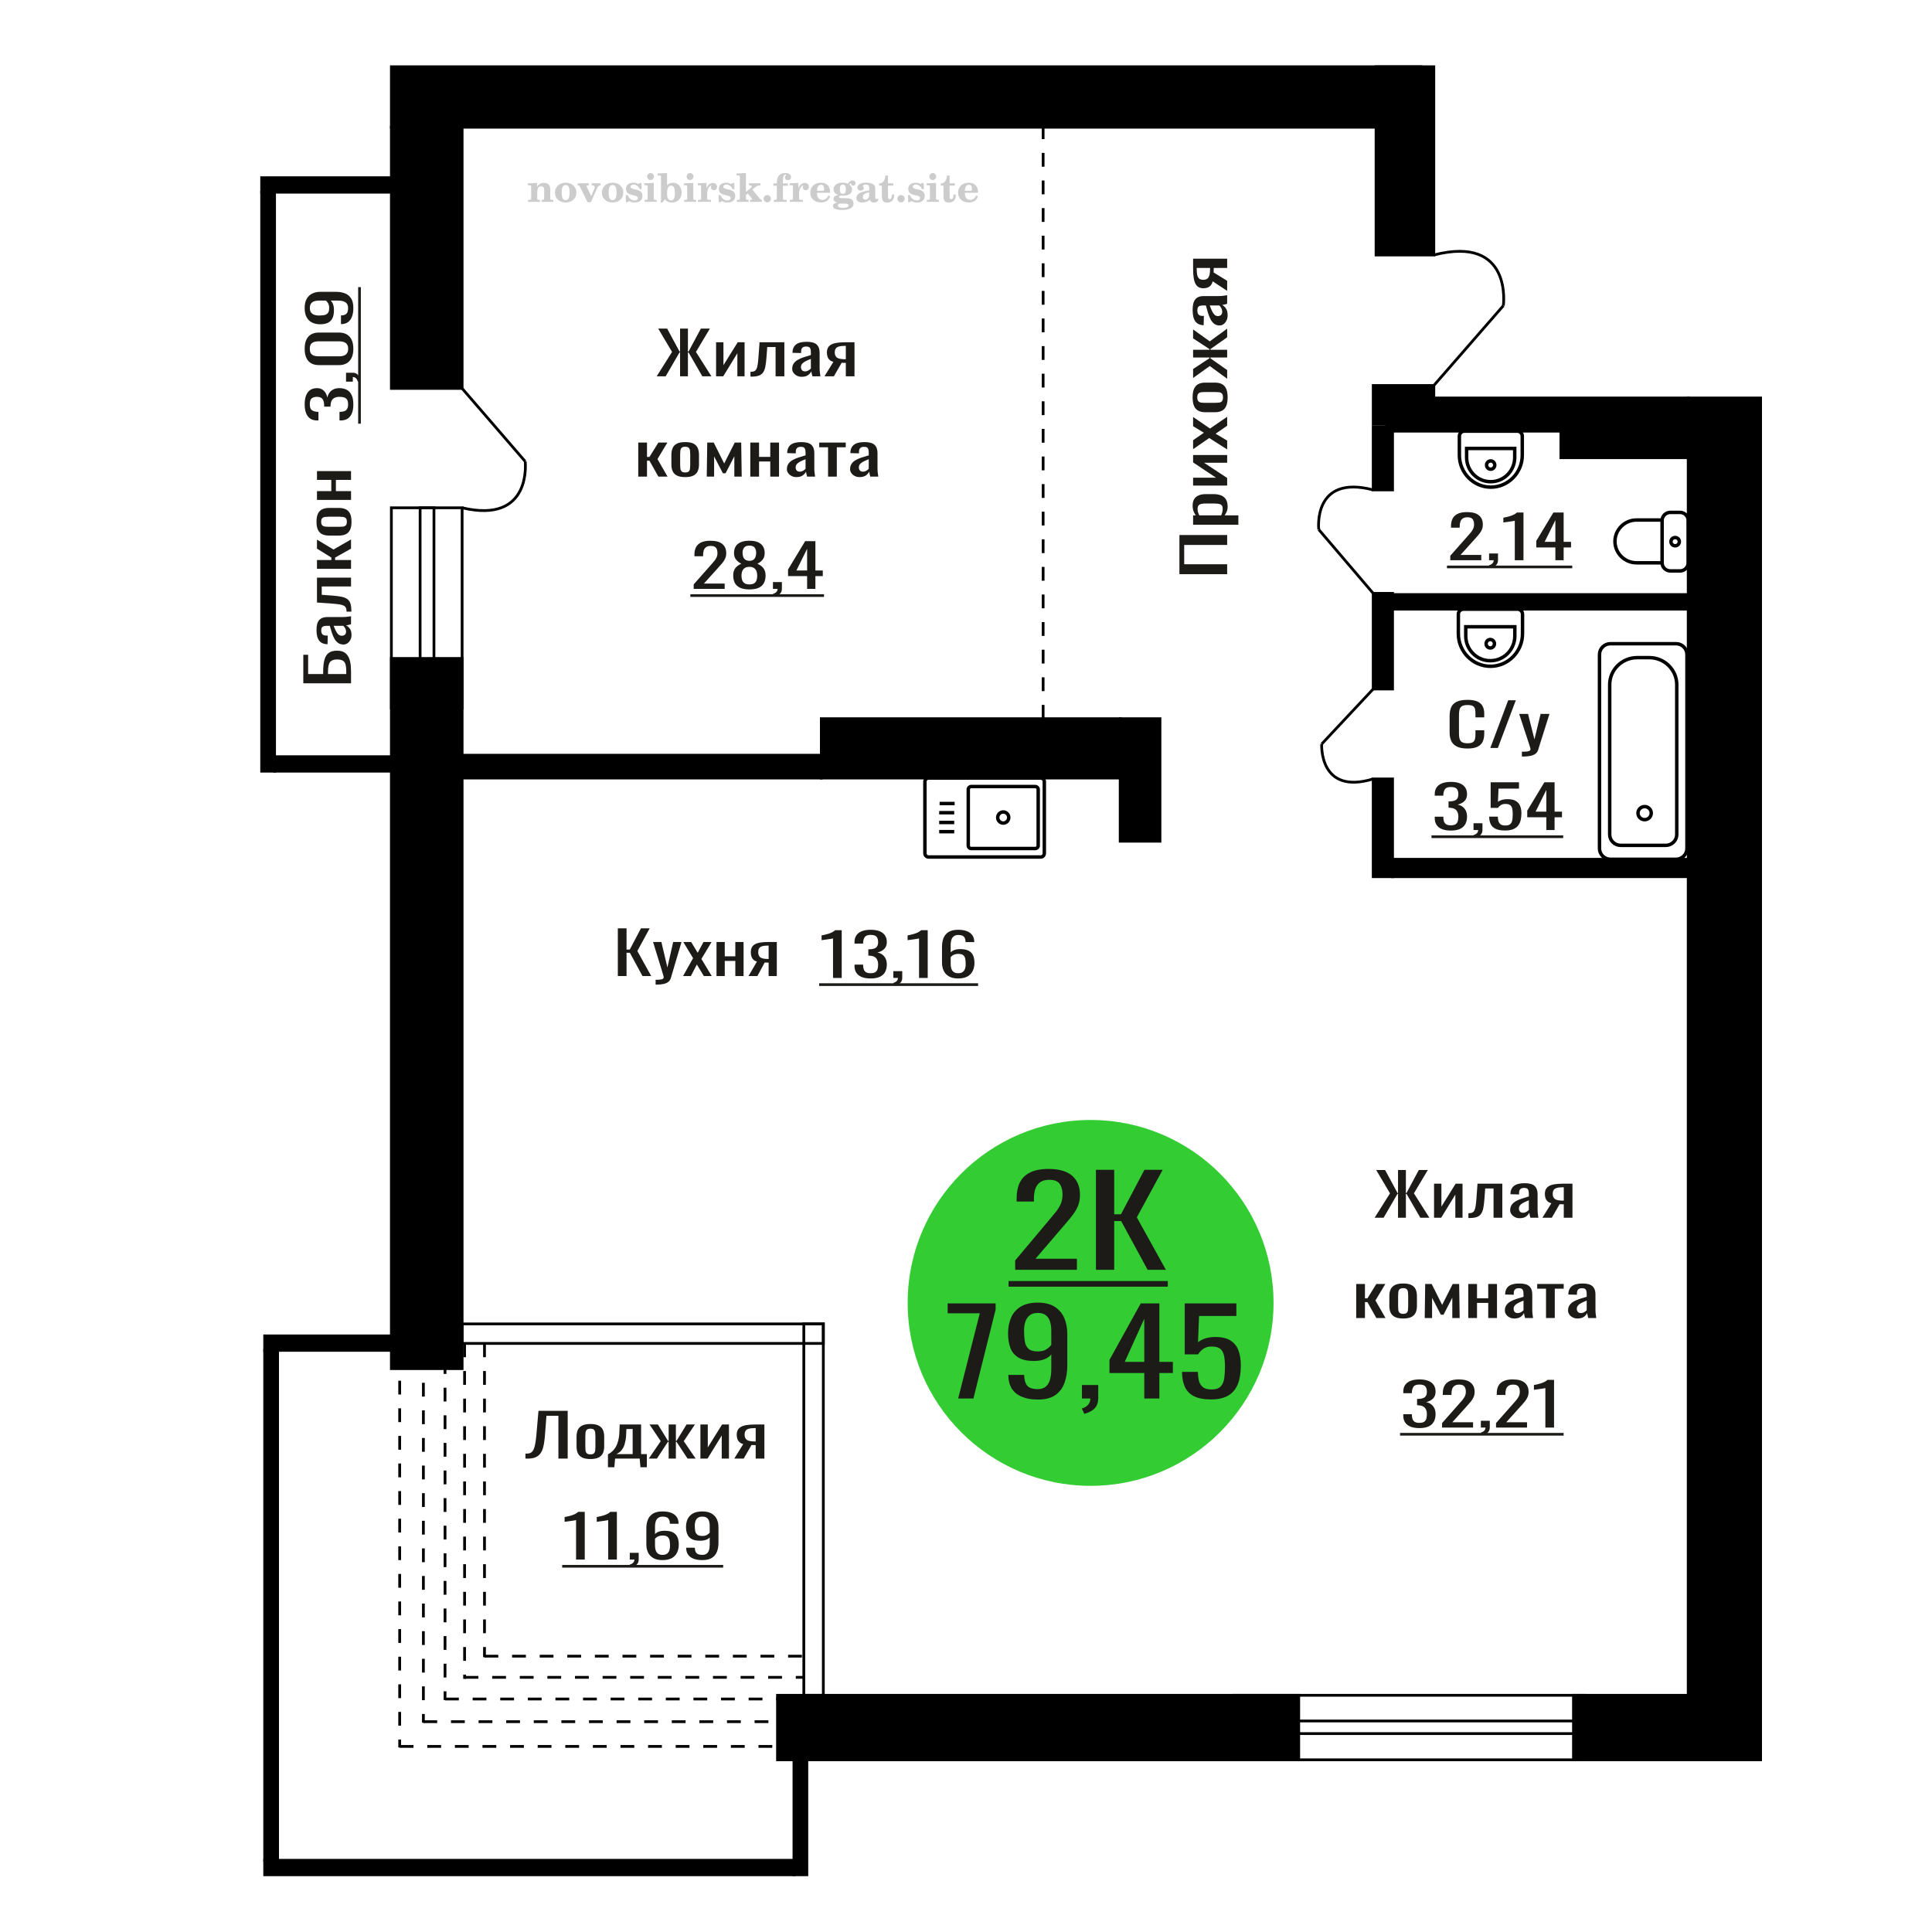 <?xml version="1.0" encoding="UTF-8"?>
<!DOCTYPE svg PUBLIC "-//W3C//DTD SVG 1.1//EN" "http://www.w3.org/Graphics/SVG/1.1/DTD/svg11.dtd">
<!-- Creator: CorelDRAW 2019 -->
<svg xmlns="http://www.w3.org/2000/svg" xml:space="preserve" width="140mm" height="140mm" version="1.1" style="shape-rendering:geometricPrecision; text-rendering:geometricPrecision; image-rendering:optimizeQuality; fill-rule:evenodd; clip-rule:evenodd"
viewBox="0 0 14000 14000"
 xmlns:xlink="http://www.w3.org/1999/xlink">
 <defs>
  <style type="text/css">
   <![CDATA[
    .str1 {stroke:black;stroke-width:25;stroke-miterlimit:22.926}
    .str0 {stroke:black;stroke-width:20;stroke-miterlimit:22.926}
    .str2 {stroke:black;stroke-width:20;stroke-miterlimit:22.926;stroke-dasharray:100 100}
    .fil2 {fill:none}
    .fil5 {fill:black}
    .fil1 {fill:#1C1B17}
    .fil4 {fill:#33CC33}
    .fil0 {fill:#1C1B17;fill-rule:nonzero}
    .fil3 {fill:#CCCCCC;fill-rule:nonzero}
   ]]>
  </style>
 </defs>
 <g id="Слой_x0020_1">
  <polygon class="fil0" points="4477.07,7072.92 4477.07,6727.03 4540.21,6727.03 4540.21,6880.76 4563.66,6880.76 4644.66,6727.03 4707.8,6727.03 4618.41,6891.43 4718.97,7072.92 4655.84,7072.92 4564.23,6904.24 4540.21,6904.24 4540.21,7072.92 "/>
  <path id="1" class="fil0" d="M4750.81 7134.84l0 -35.02c14.52,0 26.06,-0.5 34.63,-1.49 8.57,-1 14.71,-2.85 18.43,-5.55 3.73,-2.71 5.58,-6.48 5.58,-11.32 0,-2.56 -1.29,-8.26 -3.89,-17.08 -2.62,-8.83 -5.41,-18.22 -8.39,-28.18l-64.81 -210.1 60.34 0 43.57 184.47 41.9 -184.47 60.34 0 -77.09 260.48c-3.35,11.96 -9.5,21.43 -18.44,28.4 -8.94,6.98 -20.39,12.03 -34.36,15.16 -13.96,3.13 -30.81,4.7 -50.55,4.7l-7.26 0z"/>
  <polygon id="2" class="fil0" points="4949.68,7072.92 5022.31,6943.1 4951.35,6826.1 5008.34,6826.1 5055.82,6904.24 5097.72,6826.1 5156.37,6826.1 5082.64,6948.65 5157.49,7072.92 5100.51,7072.92 5049.67,6989.22 5006.1,7072.92 "/>
  <polygon id="3" class="fil0" points="5192.12,7072.92 5192.12,6826.1 5251.89,6826.1 5251.89,6929.86 5328.42,6929.86 5328.42,6826.1 5388.2,6826.1 5388.2,7072.92 5328.42,7072.92 5328.42,6963.17 5251.89,6963.17 5251.89,7072.92 "/>
  <path id="4" class="fil0" d="M5423.95 7072.92l60.9 -104.62c-10.43,-3.13 -18.9,-7.83 -25.42,-14.09 -6.53,-6.27 -11.27,-13.95 -14.24,-23.06 -2.99,-9.11 -4.48,-19.36 -4.48,-30.75 0,-13.1 2.24,-24.34 6.71,-33.74 4.46,-9.39 11.54,-17.08 21.22,-23.06 9.68,-5.97 22.54,-10.39 38.55,-13.23 16.02,-2.85 35.76,-4.27 59.21,-4.27l62.57 0 0 246.82 -59.21 0 0 -97.36c-5.96,0 -10.99,-0.07 -15.08,-0.22 -4.11,-0.14 -8.57,-0.35 -13.41,-0.64l-53.07 98.22 -64.25 0zm139.1 -123.84c0.75,0 1.96,0 3.64,0 1.67,0 2.69,0 3.07,0l0 -96.93c-0.38,0 -1.4,0 -3.07,0 -1.68,0 -2.71,0 -3.07,0 -17.51,0 -31.39,1.63 -41.63,4.91 -10.23,3.27 -17.41,8.39 -21.51,15.37 -4.09,6.97 -6.13,16.3 -6.13,27.97 0,16.23 4.75,28.33 14.24,36.3 9.49,7.97 27.65,12.1 54.46,12.38z"/>
  <polygon class="fil0" points="8892.44,4160.72 8546.55,4160.72 8546.55,3876.99 8892.44,3876.99 8892.44,3948.89 8581.14,3948.89 8581.14,4088.83 8892.44,4088.83 "/>
  <path id="1" class="fil0" d="M8973.58 3802.57l-327.96 0 0 -68.06 19.64 0c-6.26,-8.06 -11.67,-17.82 -16.23,-29.28 -4.55,-11.44 -6.83,-25.01 -6.83,-40.71 0,-19.08 3.35,-34.23 10.04,-45.48 6.69,-11.23 15.08,-19.6 25.19,-25.13 10.11,-5.51 20.36,-9.12 30.75,-10.8 10.39,-1.7 19.28,-2.55 26.69,-2.55l59.78 0c17.37,0 33.81,2.55 49.32,7.63 15.52,5.09 28.04,14.31 37.58,27.68 9.54,13.34 14.31,32.11 14.31,56.29 0,13.14 -2.21,24.81 -6.62,35 -4.42,10.17 -9.47,19.29 -15.16,27.35l99.5 0 0 68.06zm-113.59 -117.05c0,-11.87 -2.92,-20.36 -8.76,-25.44 -5.83,-5.09 -13.73,-8.28 -23.7,-9.55 -9.96,-1.26 -20.92,-1.9 -32.88,-1.9l-59.78 0c-10.25,0 -19.72,0.84 -28.4,2.54 -8.68,1.7 -15.59,5.31 -20.71,10.82 -5.13,5.51 -7.69,14.19 -7.69,26.07 0,8.91 1.28,17.4 3.84,25.46 2.57,8.06 5.56,15.04 8.97,20.99l158 0c3.13,-6.37 5.77,-13.58 7.9,-21.63 2.14,-8.06 3.21,-17.18 3.21,-27.36z"/>
  <polygon id="2" class="fil0" points="8892.44,3518.84 8645.62,3518.84 8645.62,3461.6 8811.73,3461.6 8645.62,3350.9 8645.62,3297.46 8892.44,3297.46 8892.44,3353.44 8725.04,3353.44 8892.44,3463.5 "/>
  <polygon id="3" class="fil0" points="8892.44,3256.76 8762.62,3174.06 8645.62,3254.86 8645.62,3189.97 8723.76,3135.89 8645.62,3088.18 8645.62,3021.39 8768.17,3105.35 8892.44,3020.11 8892.44,3085 8808.74,3142.89 8892.44,3192.51 "/>
  <path id="4" class="fil0" d="M8895.86 2879.53c0,27.14 -3.7,48.56 -11.11,64.25 -7.4,15.7 -17.93,26.83 -31.6,33.4 -13.66,6.57 -29.75,9.86 -48.25,9.86l-71.74 0c-18.51,0 -34.59,-3.29 -48.26,-9.86 -13.66,-6.57 -24.19,-17.7 -31.6,-33.4 -7.4,-15.69 -11.1,-37.11 -11.1,-64.25 0,-27.14 3.7,-48.44 11.1,-63.92 7.41,-15.48 17.94,-26.52 31.6,-33.09 13.67,-6.57 29.75,-9.86 48.26,-9.86l71.74 0c18.5,0 34.59,3.29 48.25,9.86 13.67,6.57 24.2,17.61 31.6,33.09 7.41,15.48 11.11,36.78 11.11,63.92zm-33.74 0c0,-13.14 -2.56,-22.36 -7.69,-27.66 -5.12,-5.31 -11.88,-8.49 -20.28,-9.55 -8.4,-1.06 -17.15,-1.6 -26.26,-1.6l-77.29 0c-9.4,0 -18.22,0.54 -26.48,1.6 -8.26,1.06 -15.02,4.24 -20.28,9.55 -5.27,5.3 -7.9,14.52 -7.9,27.66 0,13.15 2.63,22.48 7.9,27.99 5.26,5.51 12.02,8.81 20.28,9.86 8.26,1.06 17.08,1.6 26.48,1.6l77.29 0c9.11,0 17.86,-0.54 26.26,-1.6 8.4,-1.05 15.16,-4.35 20.28,-9.86 5.13,-5.51 7.69,-14.84 7.69,-27.99z"/>
  <polygon id="5" class="fil0" points="8892.44,2744.67 8766.47,2652.43 8645.62,2738.95 8645.62,2674.06 8764.33,2595.82 8764.33,2590.73 8645.62,2590.73 8645.62,2534.74 8764.33,2534.74 8764.33,2529.66 8645.62,2452.05 8645.62,2387.16 8766.47,2473.68 8892.44,2381.44 8892.44,2444.41 8771.16,2529.66 8771.16,2534.74 8892.44,2534.74 8892.44,2590.73 8771.16,2590.73 8771.16,2596.45 8892.44,2681.7 "/>
  <path id="6" class="fil0" d="M8895.86 2284.74c0,14.42 -2.78,27.15 -8.33,38.17 -5.55,11.02 -12.67,19.72 -21.35,26.08 -8.69,6.37 -17.87,9.54 -27.55,9.54 -15.37,0 -28.32,-3.81 -38.86,-11.44 -10.53,-7.64 -19.43,-18.13 -26.68,-31.49 -7.26,-13.37 -13.6,-28.84 -19.01,-46.44 -5.41,-17.61 -10.67,-36.15 -15.8,-55.67l-17.51 0c-9.96,0 -18.22,0.85 -24.76,2.55 -6.55,1.7 -11.46,5.2 -14.74,10.5 -3.27,5.29 -4.91,13.25 -4.91,23.85 0,9.33 1.43,16.87 4.27,22.59 2.85,5.72 6.91,9.86 12.17,12.41 5.27,2.53 11.46,3.81 18.58,3.81l12.38 0 -1.7 67.42c-27.33,-0.85 -47.48,-10.17 -60.43,-27.99 -12.95,-17.8 -19.43,-45.38 -19.43,-82.69 0,-36.47 6.69,-62.35 20.07,-77.61 13.38,-15.27 32.74,-22.9 58.08,-22.9l112.73 0c7.69,0 15.09,-0.31 22.21,-0.95 7.12,-0.64 13.73,-1.49 19.86,-2.55 6.12,-1.06 11.88,-2.01 17.29,-2.86l0 62.34c-4.55,1.27 -10.32,2.86 -17.29,4.77 -6.98,1.91 -13.31,3.29 -19.01,4.14 9.68,4.23 18.72,12.39 27.12,24.49 8.4,12.08 12.6,28.72 12.6,49.93zm-39.29 -26.72c0,-6.78 -1.28,-13.14 -3.84,-19.08 -2.57,-5.93 -5.48,-11.24 -8.76,-15.9 -3.27,-4.66 -5.91,-7.85 -7.9,-9.55l-70.03 0c3.98,10.61 7.97,20.58 11.96,29.9 3.98,9.34 8.18,17.5 12.59,24.49 4.42,7 9.4,12.51 14.95,16.55 5.55,4.02 11.89,6.03 19,6.03 9.97,0 17.8,-2.75 23.49,-8.26 5.69,-5.51 8.54,-13.57 8.54,-24.18z"/>
  <path id="7" class="fil0" d="M8892.44 2107.9l-104.62 -69.34c-3.13,11.87 -7.83,21.53 -14.09,28.94 -6.27,7.44 -13.95,12.84 -23.06,16.23 -9.11,3.39 -19.36,5.09 -30.75,5.09 -13.1,0 -24.34,-2.55 -33.74,-7.64 -9.39,-5.08 -17.08,-13.14 -23.06,-24.16 -5.97,-11.03 -10.39,-25.67 -13.23,-43.9 -2.85,-18.24 -4.27,-40.72 -4.27,-67.43l0 -71.25 246.82 0 0 67.42 -97.36 0c0,6.8 -0.07,12.52 -0.22,17.18 -0.14,4.68 -0.35,9.76 -0.64,15.27l98.22 60.44 0 73.15zm-123.84 -158.39c0,-0.85 0,-2.24 0,-4.15 0,-1.9 0,-3.06 0,-3.5l-96.93 0c0,0.44 0,1.6 0,3.5 0,1.91 0,3.09 0,3.51 0,19.93 1.63,35.73 4.91,47.4 3.27,11.65 8.39,19.82 15.37,24.49 6.97,4.66 16.3,6.98 27.97,6.98 16.23,0 28.33,-5.4 36.3,-16.22 7.97,-10.8 12.1,-31.48 12.38,-62.01z"/>
  <path class="fil0" d="M6036.42 7086.42l0 -286.11c-0.38,0.28 -4.8,1.14 -13.23,2.56 -8.43,1.43 -17.93,2.85 -28.52,4.27 -10.57,1.43 -19.99,2.71 -28.21,3.85 -8.23,1.13 -12.54,1.7 -12.94,1.7l0 -34.59c6.66,-1.13 14.4,-2.7 23.23,-4.69 8.81,-2 17.83,-4.42 27.04,-7.26 9.21,-2.85 18.04,-6.41 26.47,-10.68 8.42,-4.27 15.57,-9.25 21.45,-14.94l47.63 0 0 345.89 -62.92 0z"/>
  <path id="1" class="fil0" d="M6308.67 7090.26c-25.88,0 -47.43,-3.56 -64.68,-10.67 -17.25,-7.12 -30.18,-17.37 -38.8,-30.75 -8.64,-13.38 -12.95,-29.18 -12.95,-47.4l0 -11.53 62.34 0c0,1.14 0,2.35 0,3.63 0,1.28 0,2.63 0,4.06 0.38,10.25 2.05,19.5 5,27.75 2.93,8.26 8.22,14.81 15.87,19.65 7.65,4.84 18.72,7.26 33.22,7.26 15.29,0 26.85,-2.64 34.7,-7.9 7.83,-5.27 13.12,-12.74 15.87,-22.42 2.74,-9.68 4.12,-20.78 4.12,-33.31 0,-18.22 -4.61,-33.09 -13.82,-44.62 -9.22,-11.53 -25.38,-17.87 -48.52,-19.01 -1.17,-0.28 -2.64,-0.42 -4.4,-0.42 -1.76,0 -3.24,0 -4.41,0l0 -45.7c1.17,0 2.55,0 4.12,0 1.55,0 2.93,0 4.1,0 22.35,-0.57 38.42,-4.84 48.22,-12.81 9.81,-7.97 14.71,-21.21 14.71,-39.71 0,-15.66 -3.63,-28.19 -10.88,-37.58 -7.25,-9.39 -21.66,-14.09 -43.22,-14.09 -21.56,0 -35.87,5.19 -42.92,15.58 -7.07,10.4 -10.98,23.7 -11.76,39.93 0,1.14 0,2.35 0,3.63 0,1.28 0,2.49 0,3.63l-62.34 0 0 -11.53c0,-18.5 4.31,-34.3 12.95,-47.4 8.62,-13.09 21.64,-23.2 39.09,-30.32 17.45,-7.11 39.11,-10.67 64.98,-10.67 26.26,0 48.01,3.56 65.27,10.67 17.25,7.12 30.18,17.3 38.8,30.53 8.63,13.24 12.94,29.11 12.94,47.62 0,20.78 -6.16,37.44 -18.52,49.96 -12.35,12.53 -28.91,21.07 -49.69,25.62 14.51,3.13 26.75,8.54 36.75,16.23 10,7.69 17.75,17.44 23.23,29.25 5.49,11.82 8.23,25.55 8.23,41.21 0,20.5 -3.92,38.36 -11.76,53.59 -7.84,15.23 -20.39,27.05 -37.63,35.45 -17.25,8.39 -39.99,12.59 -68.21,12.59z"/>
  <path id="2" class="fil0" d="M6482.72 7142.36l-10 -19.64c10.59,-2.56 18.92,-7.05 24.99,-13.45 6.07,-6.41 9.12,-14.02 9.12,-22.85l-33.52 0 0 -49.11 64.68 0 0 48.26c0,15.08 -4.5,27.11 -13.52,36.08 -9.02,8.97 -22.93,15.87 -41.75,20.71z"/>
  <path id="3" class="fil0" d="M6659.7 7086.42l0 -286.11c-0.39,0.28 -4.81,1.14 -13.23,2.56 -8.43,1.43 -17.93,2.85 -28.52,4.27 -10.58,1.43 -19.99,2.71 -28.21,3.85 -8.24,1.13 -12.55,1.7 -12.95,1.7l0 -34.59c6.67,-1.13 14.41,-2.7 23.23,-4.69 8.81,-2 17.83,-4.42 27.05,-7.26 9.21,-2.85 18.03,-6.41 26.46,-10.68 8.43,-4.27 15.57,-9.25 21.45,-14.94l47.63 0 0 345.89 -62.91 0z"/>
  <path id="4" class="fil0" d="M6943.12 7090.26c-27.44,0 -49.79,-5.05 -67.03,-15.16 -17.25,-10.1 -29.89,-23.77 -37.93,-40.99 -8.03,-17.22 -12.05,-36.37 -12.05,-57.44l0 -116.58c0,-22.49 3.52,-42.98 10.57,-61.49 7.07,-18.5 19.12,-33.31 36.18,-44.41 17.04,-11.1 40.47,-16.65 70.26,-16.65 24.69,0 45.57,3.27 62.63,9.82 17.05,6.55 30.18,16.08 39.39,28.61 9.22,12.53 14.01,27.76 14.41,45.69 0,0.57 0.09,1.35 0.29,2.35 0.19,1 0.3,1.92 0.3,2.78l-63.51 0c0,-16.8 -3.73,-29.61 -11.18,-38.44 -7.45,-8.82 -21.55,-13.23 -42.33,-13.23 -11.37,0 -21.17,2.63 -29.4,7.9 -8.23,5.26 -14.41,13.3 -18.53,24.12 -4.12,10.82 -6.17,24.77 -6.17,41.85l0 52.53c6.27,-7.12 15.19,-12.89 26.76,-17.3 11.56,-4.41 25.77,-6.62 42.63,-6.62 26.26,0 46.84,4.13 61.74,12.39 14.9,8.25 25.48,19.85 31.75,34.8 6.27,14.95 9.41,32.52 9.41,52.74 0,20.78 -3.93,39.71 -11.76,56.79 -7.84,17.08 -20.38,30.68 -37.63,40.78 -17.26,10.11 -40.18,15.16 -68.8,15.16zm0 -38c14.12,0 25.09,-2.92 32.93,-8.76 7.83,-5.83 13.42,-13.59 16.75,-23.27 3.34,-9.68 5,-20.21 5,-31.6 0,-13.66 -0.88,-26.33 -2.64,-38.01 -1.76,-11.67 -6.38,-20.99 -13.83,-27.97 -7.45,-6.97 -20.18,-10.46 -38.21,-10.46 -8.63,0 -16.47,1.14 -23.52,3.42 -7.06,2.28 -13.13,5.19 -18.23,8.75 -5.09,3.56 -9.21,7.33 -12.35,11.32l0 51.67c0,11.67 1.67,22.49 5,32.45 3.33,9.97 8.92,17.87 16.76,23.7 7.83,5.84 18.61,8.76 32.34,8.76z"/>
  <polygon id="5" class="fil1" points="5935.88,7125.24 7087.77,7125.24 7087.77,7144.65 5935.88,7144.65 "/>
  <path class="fil2 str0" d="M10893.87 2215.04c0,0 70.47,-515.12 -503.92,-367.28"/>
  <line class="fil2 str0" x1="10389.96" y1="2793.52" x2="10893.87" y2= "2215.04" />
  <polygon class="fil0" points="4758.4,2727 4869.91,2550.21 4769.67,2381.11 4834.33,2381.11 4924.48,2548.07 4928.04,2548.07 4928.04,2381.11 4984.97,2381.11 4984.97,2548.07 4989.13,2548.07 5078.69,2381.11 5143.94,2381.11 5043.1,2550.21 5155.21,2727 5089.37,2727 4989.72,2554.05 4984.97,2554.05 4984.97,2727 4928.04,2727 4928.04,2554.05 4923.89,2554.05 4823.64,2727 "/>
  <polygon id="1" class="fil0" points="5189.02,2727 5189.02,2480.18 5242.39,2480.18 5242.39,2646.29 5345.61,2480.18 5395.43,2480.18 5395.43,2727 5343.23,2727 5343.23,2559.6 5240.62,2727 "/>
  <path id="2" class="fil0" d="M5438.13 2729.14l0 -34.59c11.86,0 21.25,-1.71 28.17,-5.13 6.93,-3.41 12.26,-9.18 16.01,-17.29 3.77,-8.12 6.63,-19.08 8.61,-32.88 1.98,-13.81 3.75,-31.11 5.34,-51.89l7.71 -107.18 179.72 0 0 246.82 -63.47 0 0 -212.23 -60.5 0 -5.33 72.59c-1.99,28.19 -4.85,51.53 -8.6,70.03 -3.77,18.51 -9.6,32.96 -17.5,43.35 -7.92,10.39 -18.49,17.72 -31.74,21.99 -13.25,4.27 -30.35,6.41 -51.31,6.41l-7.11 0z"/>
  <path id="3" class="fil0" d="M5809.43 2730.42c-13.44,0 -25.31,-2.78 -35.59,-8.33 -10.27,-5.55 -18.39,-12.67 -24.32,-21.35 -5.93,-8.69 -8.89,-17.87 -8.89,-27.55 0,-15.37 3.56,-28.32 10.67,-38.86 7.13,-10.53 16.91,-19.43 29.36,-26.68 12.46,-7.26 26.9,-13.6 43.3,-19.01 16.42,-5.41 33.71,-10.67 51.91,-15.8l0 -17.51c0,-9.96 -0.8,-18.22 -2.38,-24.76 -1.58,-6.55 -4.85,-11.46 -9.79,-14.74 -4.93,-3.27 -12.35,-4.91 -22.24,-4.91 -8.69,0 -15.72,1.43 -21.06,4.27 -5.33,2.85 -9.19,6.91 -11.57,12.17 -2.36,5.27 -3.55,11.46 -3.55,18.58l0 12.38 -62.87 -1.7c0.79,-27.33 9.49,-47.48 26.1,-60.43 16.6,-12.95 42.31,-19.43 77.1,-19.43 34.01,0 58.13,6.69 72.37,20.07 14.24,13.38 21.35,32.74 21.35,58.08l0 112.73c0,7.69 0.29,15.09 0.89,22.21 0.59,7.12 1.39,13.73 2.37,19.86 0.99,6.12 1.88,11.88 2.67,17.29l-58.13 0c-1.18,-4.55 -2.67,-10.32 -4.44,-17.29 -1.78,-6.98 -3.07,-13.31 -3.87,-19.01 -3.94,9.68 -11.55,18.72 -22.83,27.12 -11.27,8.4 -26.78,12.6 -46.56,12.6zm24.92 -39.29c6.32,0 12.25,-1.28 17.79,-3.84 5.53,-2.57 10.47,-5.48 14.82,-8.76 4.35,-3.27 7.32,-5.91 8.91,-7.9l0 -70.03c-9.89,3.98 -19.19,7.97 -27.88,11.96 -8.71,3.98 -16.32,8.18 -22.84,12.59 -6.52,4.42 -11.66,9.4 -15.43,14.95 -3.75,5.55 -5.62,11.89 -5.62,19 0,9.97 2.57,17.8 7.71,23.49 5.14,5.69 12.65,8.54 22.54,8.54z"/>
  <path id="4" class="fil0" d="M5974.32 2727l64.65 -104.62c-11.07,-3.13 -20.07,-7.83 -26.98,-14.09 -6.94,-6.27 -11.98,-13.95 -15.13,-23.06 -3.17,-9.11 -4.75,-19.36 -4.75,-30.75 0,-13.1 2.37,-24.34 7.12,-33.74 4.74,-9.39 12.26,-17.08 22.53,-23.06 10.28,-5.97 23.94,-10.39 40.94,-13.23 17,-2.85 37.96,-4.27 62.86,-4.27l66.44 0 0 246.82 -62.87 0 0 -97.36c-6.33,0 -11.67,-0.07 -16.01,-0.22 -4.36,-0.14 -9.1,-0.35 -14.24,-0.64l-56.35 98.22 -68.21 0zm147.69 -123.84c0.79,0 2.08,0 3.86,0 1.78,0 2.86,0 3.26,0l0 -96.93c-0.4,0 -1.48,0 -3.26,0 -1.78,0 -2.88,0 -3.27,0 -18.58,0 -33.32,1.63 -44.19,4.91 -10.87,3.27 -18.49,8.39 -22.84,15.37 -4.35,6.97 -6.51,16.3 -6.51,27.97 0,16.23 5.04,28.33 15.12,36.3 10.07,7.97 29.35,12.1 57.83,12.38z"/>
  <polygon id="5" class="fil0" points="4624.94,3453.8 4624.94,3206.98 4688.4,3206.98 4688.4,3311.17 4706.19,3311.17 4770.85,3206.98 4836.09,3206.98 4764.32,3326.55 4837.28,3453.8 4770.85,3453.8 4706.19,3338.5 4688.4,3338.5 4688.4,3453.8 "/>
  <path id="6" class="fil0" d="M4965.4 3457.22c-25.3,0 -45.28,-3.7 -59.9,-11.11 -14.64,-7.4 -25.02,-17.93 -31.14,-31.6 -6.13,-13.66 -9.2,-29.75 -9.2,-48.25l0 -71.74c0,-18.51 3.07,-34.59 9.2,-48.26 6.12,-13.66 16.5,-24.19 31.14,-31.6 14.62,-7.4 34.6,-11.1 59.9,-11.1 25.31,0 45.17,3.7 59.6,11.1 14.44,7.41 24.73,17.94 30.85,31.6 6.13,13.67 9.2,29.75 9.2,48.26l0 71.74c0,18.5 -3.07,34.59 -9.2,48.25 -6.12,13.67 -16.41,24.2 -30.85,31.6 -14.43,7.41 -34.29,11.11 -59.6,11.11zm0 -33.74c12.25,0 20.85,-2.56 25.8,-7.69 4.94,-5.12 7.91,-11.88 8.9,-20.28 0.99,-8.4 1.49,-17.15 1.49,-26.26l0 -77.29c0,-9.4 -0.5,-18.22 -1.49,-26.48 -0.99,-8.26 -3.96,-15.02 -8.9,-20.28 -4.95,-5.27 -13.55,-7.9 -25.8,-7.9 -12.26,0 -20.96,2.63 -26.1,7.9 -5.13,5.26 -8.2,12.02 -9.19,20.28 -0.99,8.26 -1.49,17.08 -1.49,26.48l0 77.29c0,9.11 0.5,17.86 1.49,26.26 0.99,8.4 4.06,15.16 9.19,20.28 5.14,5.13 13.84,7.69 26.1,7.69z"/>
  <polygon id="7" class="fil0" points="5121.4,3453.8 5124.96,3206.98 5171.82,3206.98 5247.74,3358.57 5324.25,3206.98 5371.11,3206.98 5374.67,3453.8 5321.29,3453.8 5321.29,3306.47 5257.83,3429.46 5238.24,3429.46 5174.78,3307.33 5174.78,3453.8 "/>
  <polygon id="8" class="fil0" points="5436.95,3453.8 5436.95,3206.98 5500.41,3206.98 5500.41,3310.74 5581.67,3310.74 5581.67,3206.98 5645.14,3206.98 5645.14,3453.8 5581.67,3453.8 5581.67,3344.05 5500.41,3344.05 5500.41,3453.8 "/>
  <path id="9" class="fil0" d="M5770.89 3457.22c-13.45,0 -25.31,-2.78 -35.59,-8.33 -10.28,-5.55 -18.39,-12.67 -24.32,-21.35 -5.93,-8.69 -8.89,-17.87 -8.89,-27.55 0,-15.37 3.56,-28.32 10.67,-38.86 7.12,-10.53 16.9,-19.43 29.36,-26.68 12.46,-7.26 26.89,-13.6 43.3,-19.01 16.41,-5.41 33.71,-10.67 51.9,-15.8l0 -17.51c0,-9.96 -0.79,-18.22 -2.37,-24.76 -1.59,-6.55 -4.85,-11.46 -9.8,-14.74 -4.93,-3.27 -12.34,-4.91 -22.23,-4.91 -8.7,0 -15.73,1.43 -21.06,4.27 -5.33,2.85 -9.2,6.91 -11.57,12.17 -2.36,5.27 -3.56,11.46 -3.56,18.58l0 12.38 -62.86 -1.7c0.79,-27.33 9.48,-47.48 26.1,-60.43 16.6,-12.95 42.31,-19.43 77.1,-19.43 34,0 58.13,6.69 72.37,20.07 14.23,13.38 21.34,32.74 21.34,58.08l0 112.73c0,7.69 0.3,15.09 0.89,22.21 0.6,7.12 1.39,13.73 2.38,19.86 0.98,6.12 1.87,11.88 2.66,17.29l-58.12 0c-1.18,-4.55 -2.67,-10.32 -4.45,-17.29 -1.78,-6.98 -3.07,-13.31 -3.86,-19.01 -3.94,9.68 -11.56,18.72 -22.83,27.12 -11.27,8.4 -26.78,12.6 -46.56,12.6zm24.91 -39.29c6.32,0 12.26,-1.28 17.8,-3.84 5.53,-2.57 10.47,-5.48 14.82,-8.76 4.35,-3.27 7.32,-5.91 8.9,-7.9l0 -70.03c-9.89,3.98 -19.18,7.97 -27.88,11.96 -8.7,3.98 -16.32,8.18 -22.83,12.59 -6.53,4.42 -11.67,9.4 -15.43,14.95 -3.75,5.55 -5.63,11.89 -5.63,19 0,9.97 2.57,17.8 7.71,23.49 5.14,5.69 12.66,8.54 22.54,8.54z"/>
  <polygon id="10" class="fil0" points="6000.43,3453.8 6000.43,3241.14 5936.37,3241.14 5936.37,3206.98 6128.55,3206.98 6128.55,3241.14 6063.89,3241.14 6063.89,3453.8 "/>
  <path id="11" class="fil0" d="M6228.78 3457.22c-13.45,0 -25.31,-2.78 -35.59,-8.33 -10.28,-5.55 -18.39,-12.67 -24.32,-21.35 -5.93,-8.69 -8.89,-17.87 -8.89,-27.55 0,-15.37 3.56,-28.32 10.67,-38.86 7.12,-10.53 16.9,-19.43 29.36,-26.68 12.46,-7.26 26.89,-13.6 43.3,-19.01 16.41,-5.41 33.71,-10.67 51.9,-15.8l0 -17.51c0,-9.96 -0.79,-18.22 -2.37,-24.76 -1.59,-6.55 -4.85,-11.46 -9.8,-14.74 -4.93,-3.27 -12.34,-4.91 -22.23,-4.91 -8.7,0 -15.73,1.43 -21.06,4.27 -5.33,2.85 -9.19,6.91 -11.57,12.17 -2.36,5.27 -3.56,11.46 -3.56,18.58l0 12.38 -62.86 -1.7c0.79,-27.33 9.49,-47.48 26.1,-60.43 16.6,-12.95 42.31,-19.43 77.1,-19.43 34,0 58.13,6.69 72.37,20.07 14.23,13.38 21.34,32.74 21.34,58.08l0 112.73c0,7.69 0.3,15.09 0.89,22.21 0.6,7.12 1.39,13.73 2.38,19.86 0.98,6.12 1.87,11.88 2.67,17.29l-58.13 0c-1.18,-4.55 -2.67,-10.32 -4.45,-17.29 -1.78,-6.98 -3.07,-13.31 -3.86,-19.01 -3.94,9.68 -11.56,18.72 -22.83,27.12 -11.27,8.4 -26.78,12.6 -46.56,12.6zm24.92 -39.29c6.32,0 12.25,-1.28 17.79,-3.84 5.53,-2.57 10.47,-5.48 14.82,-8.76 4.35,-3.27 7.32,-5.91 8.9,-7.9l0 -70.03c-9.89,3.98 -19.18,7.97 -27.87,11.96 -8.71,3.98 -16.33,8.18 -22.84,12.59 -6.53,4.42 -11.67,9.4 -15.43,14.95 -3.75,5.55 -5.63,11.89 -5.63,19 0,9.97 2.57,17.8 7.71,23.49 5.14,5.69 12.66,8.54 22.55,8.54z"/>
  <path class="fil0" d="M10509.32 4059.67l0 -32.45 121.14 -137.08c9,-10.25 17.33,-19.79 24.99,-28.61 7.64,-8.83 13.91,-18.15 18.81,-27.97 4.9,-9.82 7.35,-21.14 7.35,-33.95 0,-15.94 -3.52,-28.47 -10.59,-37.58 -7.05,-9.11 -19.4,-13.66 -37.04,-13.66 -14.9,0 -26.46,2.98 -34.7,8.96 -8.22,5.98 -13.91,13.81 -17.05,23.49 -3.14,9.68 -4.71,20.07 -4.71,31.17l0 11.53 -62.91 0 0 -11.95c0,-20.79 3.83,-38.65 11.47,-53.6 7.64,-14.94 19.99,-26.54 37.04,-34.8 17.06,-8.26 39.7,-12.38 67.91,-12.38 38.42,0 67.04,7.9 85.86,23.7 18.81,15.8 28.23,37.65 28.23,65.55 0,14.8 -2.45,27.75 -7.36,38.86 -4.9,11.1 -11.27,21.49 -19.11,31.17 -7.83,9.68 -16.47,19.64 -25.87,29.89l-109.38 121.28 150.54 0 0 38.43 -224.62 0z"/>
  <path id="1" class="fil0" d="M10799.8 4115.61l-10 -19.64c10.59,-2.56 18.92,-7.05 24.99,-13.45 6.07,-6.41 9.12,-14.02 9.12,-22.85l-33.52 0 0 -49.11 64.68 0 0 48.26c0,15.08 -4.5,27.11 -13.52,36.08 -9.02,8.97 -22.93,15.87 -41.75,20.71z"/>
  <path id="2" class="fil0" d="M10976.78 4059.67l0 -286.11c-0.39,0.28 -4.81,1.14 -13.23,2.56 -8.43,1.43 -17.93,2.85 -28.52,4.27 -10.58,1.43 -19.99,2.71 -28.21,3.85 -8.24,1.13 -12.55,1.7 -12.95,1.7l0 -34.59c6.67,-1.13 14.41,-2.7 23.23,-4.69 8.81,-2 17.83,-4.42 27.05,-7.26 9.21,-2.85 18.03,-6.41 26.46,-10.68 8.43,-4.27 15.57,-9.25 21.45,-14.94l47.63 0 0 345.89 -62.91 0z"/>
  <path id="3" class="fil0" d="M11270.78 4059.67l0 -92.67 -138.18 0 0 -47.82 124.06 -205.4 74.1 0 0 212.66 53.51 0 0 40.56 -53.51 0 0 92.67 -59.98 0zm-77.61 -133.23l77.61 0 0 -157.15 -77.61 157.15z"/>
  <polygon id="4" class="fil1" points="10485.21,4098.49 11393.1,4098.49 11393.1,4117.9 10485.21,4117.9 "/>
  <polygon id="5" class="fil1" points="11393.1,4098.49 11393.1,4098.49 11393.1,4117.9 11393.1,4117.9 "/>
  <path class="fil3" d="M3826.24 1462.58l0 -14.11 13.22 -0.28c3.86,-0.29 6.44,-1.13 7.71,-2.54 1.27,-1.41 1.93,-4.05 1.93,-7.91l0 -84.43c0,-4.56 -0.99,-7.52 -3.01,-9.03 -2.02,-1.46 -6.21,-2.21 -12.56,-2.21 -0.84,0 -2.21,0.05 -4.09,0.14 -1.88,0.1 -3.29,0.14 -4.33,0.14l0 -13.82 66.37 -3.11 0 27.05c6.78,-9.32 14.21,-16.14 22.25,-20.51 8.04,-4.38 17.26,-6.54 27.61,-6.54 15.66,0 27.24,4 34.76,12 7.53,7.99 11.29,20.27 11.29,36.83l0 63.49c0,3.86 0.66,6.5 1.98,7.95 1.36,1.51 3.9,2.31 7.66,2.5l13.22 0.28 0 14.11 -86.08 0 0 -14.11 9.69 -0.71c3.86,-0.18 6.4,-0.98 7.62,-2.4 1.27,-1.41 1.88,-4.04 1.88,-7.9l0 -58.98c0,-9.79 -1.69,-16.93 -5.03,-21.31 -3.34,-4.42 -8.75,-6.63 -16.18,-6.63 -10.16,0 -17.54,3.48 -22.15,10.49 -4.57,6.96 -6.87,18.44 -6.87,34.43l0 42.28c0,3.86 0.66,6.5 1.93,7.91 1.27,1.41 3.81,2.25 7.66,2.54l9.88 0.28 0 14.11 -86.36 0z"/>
  <path id="1" class="fil3" d="M4021.59 1395.74c0,-21.12 7.19,-38.33 21.54,-51.69 14.39,-13.36 33.02,-20.04 55.88,-20.04 22.67,0 41.25,6.68 55.74,20.08 14.53,13.41 21.78,30.63 21.78,51.65 0,21.03 -7.2,38.19 -21.55,51.46 -14.39,13.26 -33.02,19.9 -55.97,19.9 -22.95,0 -41.63,-6.64 -55.93,-19.85 -14.34,-13.22 -21.49,-30.39 -21.49,-51.51zm48.82 0c0,18.96 2.26,32.79 6.77,41.53 4.52,8.8 11.67,13.17 21.55,13.17 9.92,0 17.17,-4.37 21.77,-13.17 4.61,-8.74 6.92,-22.57 6.92,-41.53 0,-19.19 -2.26,-33.16 -6.82,-41.91 -4.56,-8.79 -11.76,-13.17 -21.59,-13.17 -9.97,0 -17.22,4.38 -21.78,13.17 -4.56,8.75 -6.82,22.72 -6.82,41.91z"/>
  <path id="2" class="fil3" d="M4203 1353.93c-2.11,-4.57 -4.33,-7.62 -6.58,-9.08 -2.31,-1.46 -5.6,-2.21 -9.83,-2.21l-1.09 0 0 -14.4 80.53 0 0 14.4 -6.07 0.56c-3.2,0.28 -5.5,0.85 -6.91,1.79 -1.36,0.89 -2.07,2.3 -2.07,4.14 0,0.8 0.33,2.11 0.89,3.85 0.61,1.74 1.37,3.53 2.31,5.37l29.63 62.46 23.14 -53.62c0.76,-1.83 1.32,-3.9 1.79,-6.16 0.47,-2.26 0.71,-4.24 0.71,-5.98 0,-3.48 -1.32,-6.3 -3.96,-8.37 -2.58,-2.02 -6.25,-3.2 -10.95,-3.48l-7.44 -0.56 0 -14.4 64.63 0 0 14.96c-6.07,0.28 -10.77,1.69 -14.11,4.28 -3.39,2.54 -6.73,7.62 -10.16,15.15l-45.72 102.77 -23.99 0 -54.75 -111.47z"/>
  <path id="3" class="fil3" d="M4361.66 1395.74c0,-21.12 7.19,-38.33 21.54,-51.69 14.39,-13.36 33.02,-20.04 55.88,-20.04 22.67,0 41.25,6.68 55.74,20.08 14.53,13.41 21.78,30.63 21.78,51.65 0,21.03 -7.2,38.19 -21.55,51.46 -14.39,13.26 -33.02,19.9 -55.97,19.9 -22.95,0 -41.63,-6.64 -55.93,-19.85 -14.34,-13.22 -21.49,-30.39 -21.49,-51.51zm48.82 0c0,18.96 2.26,32.79 6.77,41.53 4.52,8.8 11.67,13.17 21.55,13.17 9.92,0 17.17,-4.37 21.77,-13.17 4.61,-8.74 6.92,-22.57 6.92,-41.53 0,-19.19 -2.26,-33.16 -6.82,-41.91 -4.56,-8.79 -11.76,-13.17 -21.59,-13.17 -9.97,0 -17.22,4.38 -21.78,13.17 -4.56,8.75 -6.82,22.72 -6.82,41.91z"/>
  <path id="4" class="fil3" d="M4534.89 1412.91l12.18 0c5.79,12.79 13.12,22.58 22.01,29.35 8.94,6.77 18.87,10.16 29.87,10.16 7.2,0 12.89,-1.6 17.08,-4.75 4.23,-3.2 6.35,-7.43 6.35,-12.79 0,-4.8 -1.84,-8.47 -5.55,-11.06 -3.72,-2.59 -11.62,-5.13 -23.76,-7.62 -20.84,-4 -35.51,-9.64 -44.02,-16.84 -8.52,-7.19 -12.75,-17.26 -12.75,-30.19 0,-14.35 4.75,-25.45 14.25,-33.31 9.5,-7.9 23,-11.85 40.45,-11.85 6.49,0 12.7,0.8 18.49,2.45 5.83,1.64 11.15,3.99 15.94,7.1l11.06 -7.57 11.61 0 1.37 45.15 -13.27 0c-4.93,-10.58 -11.33,-18.91 -19.14,-24.88 -7.81,-5.98 -16.18,-8.99 -25.16,-8.99 -6.82,0 -12.37,1.51 -16.65,4.57 -4.33,3.05 -6.5,6.86 -6.5,11.47 0,8.75 11.15,15.1 33.4,19.05 2.68,0.47 4.75,0.85 6.21,1.13 15.71,2.92 27.56,8.23 35.46,15.95 7.91,7.71 11.86,17.73 11.86,30.01 0,14.81 -4.99,26.53 -14.96,35.18 -9.97,8.7 -23.57,13.03 -40.83,13.03 -7.71,0 -15.05,-0.89 -21.92,-2.73 -6.91,-1.83 -13.12,-4.47 -18.76,-7.95l-12.14 8.42 -11.34 0 -0.84 -52.49z"/>
  <path id="5" class="fil3" d="M4689.21 1279.14c0,-7.01 2.4,-12.94 7.25,-17.78 4.84,-4.89 10.67,-7.34 17.59,-7.34 6.63,0 12.37,2.45 17.26,7.38 4.85,4.94 7.29,10.82 7.29,17.74 0,6.91 -2.4,12.84 -7.24,17.87 -4.85,5.03 -10.59,7.53 -17.31,7.53 -6.92,0 -12.75,-2.45 -17.59,-7.39 -4.85,-4.94 -7.25,-10.91 -7.25,-18.01zm48.26 158.56c0,3.95 0.66,6.68 1.93,8.09 1.32,1.41 3.91,2.21 7.76,2.4l11.2 0.28 0 14.11 -87.21 0 0 -14.11 12.28 -0.28c3.81,-0.19 6.39,-0.99 7.71,-2.5 1.37,-1.45 2.02,-4.14 2.02,-7.99l0 -84.48c0,-4.47 -0.98,-7.48 -3.01,-8.94 -2.02,-1.46 -6.16,-2.21 -12.41,-2.21 -0.85,0 -2.17,0.05 -4.1,0.14 -1.88,0.1 -3.34,0.14 -4.46,0.14l0 -13.82 68.29 -3.11 0 112.28z"/>
  <path id="6" class="fil3" d="M4862.21 1345.18c-9.59,0 -16.74,4.75 -21.4,14.25 -4.7,9.55 -7.05,23.99 -7.05,43.37 0,16.27 2.39,28.64 7.24,37.16 4.84,8.51 11.9,12.74 21.21,12.74 9.64,0 16.75,-4.47 21.36,-13.45 4.61,-8.94 6.91,-22.81 6.91,-41.53 0,-17.69 -2.35,-30.81 -7.05,-39.51 -4.66,-8.71 -11.76,-13.03 -21.22,-13.03zm-74.97 121.92c0.94,-5.32 1.64,-10.59 2.07,-15.81 0.47,-5.22 0.7,-10.58 0.7,-16.09l0 -153.48c0,-4.42 -0.99,-7.38 -2.92,-8.84 -1.92,-1.46 -6.02,-2.21 -12.22,-2.21 -0.85,0 -2.26,0.05 -4.29,0.14 -2.02,0.1 -3.66,0.14 -4.84,0.14l0 -13.83 68.02 -3.38 0 89.79c5.78,-6.58 12.08,-11.43 18.86,-14.58 6.82,-3.11 14.44,-4.66 22.9,-4.66 19.01,0 34.39,6.49 46.15,19.48 11.76,12.98 17.64,30 17.64,51.03 0,21.87 -6.5,39.42 -19.43,52.68 -12.94,13.27 -29.96,19.9 -51.13,19.9 -11.19,0 -20.93,-1.98 -29.26,-5.93 -8.32,-3.9 -15.24,-9.83 -20.74,-17.73l-18.01 23.38 -13.5 0z"/>
  <path id="7" class="fil3" d="M4975.71 1279.14c0,-7.01 2.4,-12.94 7.25,-17.78 4.84,-4.89 10.67,-7.34 17.59,-7.34 6.63,0 12.37,2.45 17.26,7.38 4.85,4.94 7.29,10.82 7.29,17.74 0,6.91 -2.4,12.84 -7.24,17.87 -4.85,5.03 -10.59,7.53 -17.31,7.53 -6.92,0 -12.75,-2.45 -17.59,-7.39 -4.85,-4.94 -7.25,-10.91 -7.25,-18.01zm48.26 158.56c0,3.95 0.66,6.68 1.93,8.09 1.32,1.41 3.91,2.21 7.76,2.4l11.2 0.28 0 14.11 -87.21 0 0 -14.11 12.28 -0.28c3.81,-0.19 6.39,-0.99 7.71,-2.5 1.37,-1.45 2.02,-4.14 2.02,-7.99l0 -84.48c0,-4.47 -0.98,-7.48 -3.01,-8.94 -2.02,-1.46 -6.16,-2.21 -12.41,-2.21 -0.85,0 -2.17,0.05 -4.1,0.14 -1.88,0.1 -3.34,0.14 -4.46,0.14l0 -13.82 68.29 -3.11 0 112.28z"/>
  <path id="8" class="fil3" d="M5057.6 1462.58l0 -14.11 13.22 -0.28c3.86,-0.29 6.44,-1.13 7.71,-2.54 1.27,-1.41 1.93,-4.05 1.93,-7.91l0 -84.47c0,-4.52 -0.99,-7.53 -3.01,-8.99 -2.02,-1.46 -6.21,-2.21 -12.56,-2.21 -0.84,0 -2.21,0.05 -4.09,0.14 -1.88,0.1 -3.29,0.14 -4.33,0.14l0 -13.82 62.89 -3.11 0 38.85c5.55,-12.74 12.14,-22.39 19.9,-28.88 7.71,-6.44 16.41,-9.69 26.15,-9.69 9.03,0 16.37,2.54 22.01,7.58 5.65,5.08 8.47,11.52 8.47,19.42 0,7.72 -2.07,13.88 -6.26,18.53 -4.18,4.66 -9.69,6.97 -16.51,6.97 -6.35,0 -11.52,-2.03 -15.52,-6.12 -4,-4.09 -6.02,-9.41 -6.02,-15.94 0,-2.59 0.42,-4.94 1.27,-7.15 0.8,-2.21 2.12,-4.33 3.86,-6.35 -10.49,3.38 -18.44,10.67 -23.94,21.77 -5.51,11.11 -8.28,25.59 -8.28,43.42l0 29.91c0,3.86 0.66,6.5 1.97,7.95 1.37,1.51 3.91,2.31 7.67,2.5l18.02 0.28 0 14.11 -94.55 0z"/>
  <path id="9" class="fil3" d="M5207.23 1412.91l12.18 0c5.79,12.79 13.12,22.58 22.01,29.35 8.94,6.77 18.87,10.16 29.87,10.16 7.2,0 12.89,-1.6 17.08,-4.75 4.23,-3.2 6.35,-7.43 6.35,-12.79 0,-4.8 -1.84,-8.47 -5.55,-11.06 -3.72,-2.59 -11.62,-5.13 -23.76,-7.62 -20.84,-4 -35.51,-9.64 -44.02,-16.84 -8.52,-7.19 -12.75,-17.26 -12.75,-30.19 0,-14.35 4.75,-25.45 14.25,-33.31 9.5,-7.9 23,-11.85 40.45,-11.85 6.49,0 12.7,0.8 18.49,2.45 5.83,1.64 11.15,3.99 15.94,7.1l11.06 -7.57 11.61 0 1.37 45.15 -13.27 0c-4.93,-10.58 -11.33,-18.91 -19.14,-24.88 -7.81,-5.98 -16.18,-8.99 -25.16,-8.99 -6.82,0 -12.37,1.51 -16.65,4.57 -4.33,3.05 -6.5,6.86 -6.5,11.47 0,8.75 11.15,15.1 33.4,19.05 2.68,0.47 4.75,0.85 6.21,1.13 15.71,2.92 27.56,8.23 35.46,15.95 7.91,7.71 11.86,17.73 11.86,30.01 0,14.81 -4.99,26.53 -14.96,35.18 -9.97,8.7 -23.57,13.03 -40.83,13.03 -7.71,0 -15.05,-0.89 -21.92,-2.73 -6.91,-1.83 -13.12,-4.47 -18.76,-7.95l-12.14 8.42 -11.34 0 -0.84 -52.49z"/>
  <path id="10" class="fil3" d="M5360.99 1281.68c0,-4.38 -0.94,-7.34 -2.82,-8.8 -1.88,-1.46 -5.93,-2.21 -12.14,-2.21 -0.7,0 -2.12,0.05 -4.19,0.14 -2.02,0.1 -3.66,0.14 -4.84,0.14l0 -13.83 68.3 -3.38 0 137.96 33.91 -28.51c2.96,-2.4 5.13,-4.56 6.54,-6.54 1.46,-1.97 2.16,-3.85 2.16,-5.59 0,-2.78 -1.31,-4.8 -3.95,-6.12 -2.59,-1.36 -6.54,-2.02 -11.76,-2.02 -0.47,0 -1.27,0.05 -2.35,0.14 -1.08,0.09 -1.93,0.14 -2.49,0.14l0 -14.67 82.92 0 0 14.67c-7.15,0 -13.59,0.94 -19.33,2.82 -5.74,1.88 -11.15,4.89 -16.18,9.03l-22.86 18.35 52.73 64.86c2.82,3.58 5.45,6.21 7.81,7.81 2.4,1.6 4.89,2.4 7.43,2.4l0.56 0 0 14.11 -85.51 0 0 -14.11 6.77 -0.28c2.59,-0.19 4.52,-0.76 5.93,-1.7 1.36,-0.98 2.07,-2.3 2.07,-3.95 0,-1.55 -1.27,-3.9 -3.72,-7.01 -0.65,-0.84 -1.12,-1.45 -1.41,-1.78l-25.73 -31.28 -13.54 11 0 24.27c0,3.86 0.66,6.5 1.93,7.95 1.27,1.51 3.85,2.31 7.71,2.5l9.27 0.28 0 14.11 -85.23 0 0 -14.11 12.23 -0.28c3.76,-0.19 6.35,-0.99 7.71,-2.5 1.36,-1.45 2.07,-4.09 2.07,-7.95l0 -156.06z"/>
  <path id="11" class="fil3" d="M5559.72 1413.47c7.15,0 13.35,2.59 18.58,7.81 5.22,5.18 7.85,11.38 7.85,18.63 0,7.29 -2.59,13.54 -7.81,18.77 -5.17,5.22 -11.38,7.85 -18.62,7.85 -7.2,0 -13.36,-2.63 -18.54,-7.85 -5.22,-5.23 -7.8,-11.48 -7.8,-18.77 0,-7.15 2.63,-13.36 7.85,-18.58 5.22,-5.22 11.38,-7.86 18.49,-7.86z"/>
  <path id="12" class="fil3" d="M5604.31 1346.31l0 -17.78 25.02 0 0 -5.65c0,-21.97 5.22,-38.99 15.71,-51.17 10.49,-12.19 25.21,-18.26 44.12,-18.26 13.27,0 23.76,2.73 31.52,8.14 7.76,5.41 11.66,12.7 11.66,21.87 0,6.82 -2.07,12.19 -6.21,16.09 -4.14,3.9 -9.87,5.83 -17.26,5.83 -6.07,0 -11.01,-1.78 -14.82,-5.36 -3.81,-3.57 -5.73,-8.18 -5.73,-13.78 0,-5.88 2.63,-11.1 7.95,-15.71 1.08,-1.08 1.64,-1.79 1.64,-2.07 0,-0.99 -0.47,-1.74 -1.36,-2.16 -0.94,-0.47 -2.45,-0.71 -4.57,-0.71 -7,0 -11.85,3.58 -14.53,10.68 -2.73,7.1 -4.09,21.54 -4.09,43.32l0 8.94 35.51 0 0 17.78 -35.51 0 0 91.43c0,4.14 0.84,6.97 2.59,8.47 1.74,1.51 5.08,2.26 10.01,2.26l15.06 0 0 14.11 -93.7 0 0 -14.11 12.37 -0.28c3.76,-0.19 6.3,-0.99 7.67,-2.5 1.31,-1.45 1.97,-4.09 1.97,-7.95l0 -91.43 -25.02 0z"/>
  <path id="13" class="fil3" d="M5723.31 1462.58l0 -14.11 13.22 -0.28c3.86,-0.29 6.44,-1.13 7.71,-2.54 1.27,-1.41 1.93,-4.05 1.93,-7.91l0 -84.47c0,-4.52 -0.99,-7.53 -3.01,-8.99 -2.02,-1.46 -6.21,-2.21 -12.56,-2.21 -0.84,0 -2.21,0.05 -4.09,0.14 -1.88,0.1 -3.29,0.14 -4.33,0.14l0 -13.82 62.89 -3.11 0 38.85c5.55,-12.74 12.14,-22.39 19.9,-28.88 7.71,-6.44 16.41,-9.69 26.15,-9.69 9.03,0 16.37,2.54 22.01,7.58 5.65,5.08 8.47,11.52 8.47,19.42 0,7.72 -2.07,13.88 -6.26,18.53 -4.18,4.66 -9.69,6.97 -16.51,6.97 -6.35,0 -11.52,-2.03 -15.52,-6.12 -4,-4.09 -6.02,-9.41 -6.02,-15.94 0,-2.59 0.42,-4.94 1.27,-7.15 0.8,-2.21 2.12,-4.33 3.86,-6.35 -10.49,3.38 -18.44,10.67 -23.94,21.77 -5.51,11.11 -8.28,25.59 -8.28,43.42l0 29.91c0,3.86 0.66,6.5 1.97,7.95 1.37,1.51 3.91,2.31 7.67,2.5l18.02 0.28 0 14.11 -94.55 0z"/>
  <path id="14" class="fil3" d="M6002.76 1416.01l12.42 5.93c-4.42,14.77 -12.14,26.01 -23.19,33.68 -11.1,7.67 -25.17,11.48 -42.24,11.48 -23.43,0 -42.29,-6.59 -56.68,-19.71 -14.35,-13.13 -21.54,-30.34 -21.54,-51.65 0,-21.26 7.15,-38.57 21.4,-51.83 14.3,-13.27 32.97,-19.9 56.02,-19.9 21.02,0 37.35,6.07 49.01,18.25 11.67,12.14 17.5,29.21 17.5,51.13l0 3.71 -94.83 0 0 1.93c0,16.33 3.3,28.65 9.83,36.97 6.59,8.33 16.37,12.47 29.31,12.47 9.45,0 17.78,-2.73 24.93,-8.19 7.19,-5.45 13.21,-13.54 18.06,-24.27zm-82.13 -33.58l43.37 0c2.96,0 5.03,-0.66 6.21,-1.93 1.18,-1.27 1.79,-3.62 1.79,-7.05 0,-12.14 -1.84,-20.98 -5.46,-26.49 -3.62,-5.5 -9.31,-8.27 -17.12,-8.27 -8.98,0 -15.85,3.62 -20.6,10.81 -4.71,7.25 -7.43,18.21 -8.19,32.93z"/>
  <path id="15" class="fil3" d="M6067.29 1467.71c-9.12,-2.31 -15.99,-5.69 -20.65,-10.26 -4.65,-4.56 -6.96,-10.16 -6.96,-16.88 0,-7.43 3.06,-13.55 9.22,-18.39 6.16,-4.8 15.05,-8.09 26.62,-9.84 -11.38,-3.05 -20.03,-8.04 -26.01,-15.05 -5.97,-6.96 -8.98,-15.47 -8.98,-25.49 0,-14.3 6.07,-25.97 18.2,-34.9 12.14,-8.99 27.99,-13.45 47.56,-13.45 6.91,0 13.4,0.7 19.56,2.07 6.17,1.36 12.14,3.43 17.92,6.16l4.85 -7.01c3.76,-5.36 8.28,-9.46 13.5,-12.37 5.22,-2.92 10.68,-4.38 16.37,-4.38 6.25,0 11.33,1.79 15.28,5.37 3.96,3.62 5.93,8.23 5.93,13.82 0,5.51 -1.5,10.02 -4.56,13.46 -3.01,3.43 -6.96,5.17 -11.81,5.17 -3.34,0 -6.16,-0.7 -8.56,-2.12 -2.4,-1.45 -4.33,-3.62 -5.78,-6.53 -0.57,-1.13 -0.9,-2.5 -1.09,-4.14 -0.28,-2.31 -1.27,-3.48 -2.91,-3.58 -1.65,0 -3.48,0.8 -5.51,2.4 -2.02,1.6 -3.66,3.62 -4.93,6.07 6.96,4.8 12.04,9.92 15.24,15.43 3.19,5.55 4.79,11.9 4.79,19.05 0,14.34 -5.83,25.58 -17.45,33.72 -11.62,8.14 -27.75,12.23 -48.4,12.23 -1.74,0 -4.18,-0.09 -7.34,-0.28 -3.1,-0.19 -5.36,-0.28 -6.72,-0.28 -4.33,0 -7.72,0.8 -10.11,2.44 -2.45,1.6 -3.67,3.81 -3.67,6.64 0,3.24 1.08,5.5 3.24,6.77 2.17,1.27 5.93,1.93 11.34,1.93l20.46 0c10.72,0 20.08,0.33 28.03,1.03 8,0.71 13.45,1.6 16.51,2.68 7.72,2.78 13.74,7.34 18.06,13.78 4.33,6.45 6.5,13.88 6.5,22.3 0,14.86 -7.06,26.29 -21.17,34.29 -14.11,8 -34.34,11.99 -60.73,11.99 -22.43,0 -39.32,-2.44 -50.65,-7.29 -11.34,-4.89 -17.03,-12.13 -17.03,-21.77 0,-6.35 2.77,-11.62 8.28,-15.9 5.5,-4.28 13.36,-7.25 23.56,-8.89zm13.88 7.85c-3.58,1.46 -6.12,3.15 -7.62,5.04 -1.51,1.88 -2.26,4.32 -2.26,7.38 0,6.16 2.68,10.72 8,13.64 5.31,2.96 13.59,4.42 24.83,4.42 15.24,0 26.53,-1.41 33.82,-4.18 7.29,-2.83 10.96,-7.15 10.96,-13.08 0,-4.66 -1.97,-8.04 -5.93,-10.11 -3.95,-2.07 -10.72,-3.11 -20.32,-3.11l-41.48 0zm4.8 -104.51c0,11.61 1.74,20.08 5.22,25.4 3.53,5.31 8.98,7.99 16.46,7.99 7.53,0 13.08,-2.68 16.7,-8.09 3.57,-5.36 5.36,-13.78 5.36,-25.3 0,-11.29 -1.79,-19.66 -5.36,-25.07 -3.62,-5.41 -9.17,-8.14 -16.7,-8.14 -7.48,0 -12.93,2.73 -16.46,8.14 -3.48,5.41 -5.22,13.78 -5.22,25.07z"/>
  <path id="16" class="fil3" d="M6298.53 1394.28c-16.7,2.68 -28.6,6.63 -35.66,11.86 -7.1,5.22 -10.63,12.55 -10.63,22.06 0,5.78 1.6,10.34 4.75,13.78 3.15,3.38 7.43,5.08 12.75,5.08 8.7,0 15.71,-3.25 20.93,-9.74 5.22,-6.49 7.86,-15.38 7.86,-26.67l0 -16.37zm43.74 35.75c0,4.52 0.8,7.71 2.4,9.64 1.6,1.93 4.23,2.87 7.81,2.87 1.64,0 3.52,-0.47 5.64,-1.46 2.12,-0.94 3.43,-1.41 4,-1.41 1.08,0 1.97,0.33 2.63,1.08 0.61,0.76 0.94,1.79 0.94,3.2 0,5.88 -3.34,11.25 -10.06,16.14 -6.73,4.84 -14.77,7.29 -24.13,7.29 -7.01,0 -12.98,-1.84 -17.92,-5.55 -4.99,-3.72 -7.9,-8.52 -8.85,-14.35 -7.71,6.3 -16.46,11.2 -26.24,14.68 -9.79,3.48 -19.85,5.22 -30.25,5.22 -13.5,0 -23.99,-2.92 -31.42,-8.8 -7.43,-5.88 -11.14,-14.16 -11.14,-24.83 0,-14.21 7.47,-25.64 22.38,-34.2 14.92,-8.61 38.53,-15.05 70.75,-19.38l0 -15.33c0,-9.93 -1.98,-16.94 -5.93,-21.07 -3.95,-4.14 -10.53,-6.21 -19.71,-6.21 -5.97,0 -11,0.98 -15.05,2.96 -4.09,1.98 -6.16,4.28 -6.16,6.82 0,0.66 1.22,2.54 3.67,5.69 2.44,3.11 3.67,6.59 3.67,10.49 0,5.32 -2.07,9.6 -6.26,12.89 -4.18,3.24 -9.64,4.89 -16.32,4.89 -6.82,0 -12.47,-1.97 -16.98,-5.93 -4.47,-3.95 -6.73,-8.89 -6.73,-14.86 0,-11.76 5.65,-20.88 16.94,-27.37 11.33,-6.45 27.28,-9.69 47.97,-9.69 11.57,0 21.73,1.17 30.53,3.52 8.75,2.31 15.99,5.79 21.68,10.35 4.52,3.53 7.67,7.48 9.46,11.95 1.79,4.42 2.68,11.24 2.68,20.41l0 60.35z"/>
  <path id="17" class="fil3" d="M6479.01 1409.24c0,0.66 0.09,1.65 0.24,2.96 0.14,1.32 0.18,2.31 0.18,2.97 0,16.51 -4.37,29.39 -13.12,38.66 -8.8,9.22 -20.98,13.83 -36.55,13.83 -14.2,0 -24.32,-3.34 -30.29,-10.07 -5.97,-6.68 -8.94,-18.48 -8.94,-35.41l0 -77 -20.32 0 0 -15.15c13.97,-0.89 24.84,-6.35 32.55,-16.27 7.72,-9.93 11.95,-23.95 12.7,-41.96l19.38 0 0 56.73 38.1 0 0 16.65 -38.1 0 0 74.78c0,9.55 0.9,15.9 2.64,19.01 1.74,3.15 4.79,4.7 9.22,4.7 5.41,0 9.5,-2.87 12.32,-8.56 2.77,-5.69 4.33,-14.3 4.61,-25.87l15.38 0z"/>
  <path id="18" class="fil3" d="M6528.92 1413.47c7.15,0 13.35,2.59 18.58,7.81 5.22,5.18 7.85,11.38 7.85,18.63 0,7.29 -2.59,13.54 -7.81,18.77 -5.17,5.22 -11.38,7.85 -18.62,7.85 -7.2,0 -13.36,-2.63 -18.54,-7.85 -5.22,-5.23 -7.8,-11.48 -7.8,-18.77 0,-7.15 2.63,-13.36 7.85,-18.58 5.22,-5.22 11.38,-7.86 18.49,-7.86z"/>
  <path id="19" class="fil3" d="M6580.19 1412.91l12.18 0c5.79,12.79 13.12,22.58 22.01,29.35 8.94,6.77 18.87,10.16 29.87,10.16 7.2,0 12.89,-1.6 17.08,-4.75 4.23,-3.2 6.35,-7.43 6.35,-12.79 0,-4.8 -1.84,-8.47 -5.55,-11.06 -3.72,-2.59 -11.62,-5.13 -23.76,-7.62 -20.84,-4 -35.51,-9.64 -44.02,-16.84 -8.52,-7.19 -12.75,-17.26 -12.75,-30.19 0,-14.35 4.75,-25.45 14.25,-33.31 9.5,-7.9 23,-11.85 40.45,-11.85 6.49,0 12.7,0.8 18.49,2.45 5.83,1.64 11.15,3.99 15.94,7.1l11.06 -7.57 11.61 0 1.37 45.15 -13.27 0c-4.93,-10.58 -11.33,-18.91 -19.14,-24.88 -7.81,-5.98 -16.18,-8.99 -25.16,-8.99 -6.82,0 -12.37,1.51 -16.65,4.57 -4.33,3.05 -6.5,6.86 -6.5,11.47 0,8.75 11.15,15.1 33.4,19.05 2.68,0.47 4.75,0.85 6.21,1.13 15.71,2.92 27.56,8.23 35.46,15.95 7.91,7.71 11.86,17.73 11.86,30.01 0,14.81 -4.99,26.53 -14.96,35.18 -9.97,8.7 -23.57,13.03 -40.83,13.03 -7.71,0 -15.05,-0.89 -21.92,-2.73 -6.91,-1.83 -13.12,-4.47 -18.76,-7.95l-12.14 8.42 -11.34 0 -0.84 -52.49z"/>
  <path id="20" class="fil3" d="M6734.51 1279.14c0,-7.01 2.4,-12.94 7.25,-17.78 4.84,-4.89 10.67,-7.34 17.59,-7.34 6.63,0 12.37,2.45 17.26,7.38 4.85,4.94 7.29,10.82 7.29,17.74 0,6.91 -2.4,12.84 -7.24,17.87 -4.85,5.03 -10.59,7.53 -17.31,7.53 -6.92,0 -12.75,-2.45 -17.59,-7.39 -4.85,-4.94 -7.25,-10.91 -7.25,-18.01zm48.26 158.56c0,3.95 0.66,6.68 1.93,8.09 1.32,1.41 3.91,2.21 7.76,2.4l11.2 0.28 0 14.11 -87.21 0 0 -14.11 12.28 -0.28c3.81,-0.19 6.39,-0.99 7.71,-2.5 1.37,-1.45 2.02,-4.14 2.02,-7.99l0 -84.48c0,-4.47 -0.98,-7.48 -3.01,-8.94 -2.02,-1.46 -6.16,-2.21 -12.41,-2.21 -0.85,0 -2.17,0.05 -4.1,0.14 -1.88,0.1 -3.34,0.14 -4.46,0.14l0 -13.82 68.29 -3.11 0 112.28z"/>
  <path id="21" class="fil3" d="M6925.48 1409.24c0,0.66 0.09,1.65 0.24,2.96 0.14,1.32 0.18,2.31 0.18,2.97 0,16.51 -4.37,29.39 -13.12,38.66 -8.8,9.22 -20.98,13.83 -36.55,13.83 -14.2,0 -24.32,-3.34 -30.29,-10.07 -5.97,-6.68 -8.94,-18.48 -8.94,-35.41l0 -77 -20.32 0 0 -15.15c13.97,-0.89 24.84,-6.35 32.55,-16.27 7.72,-9.93 11.95,-23.95 12.7,-41.96l19.38 0 0 56.73 38.1 0 0 16.65 -38.1 0 0 74.78c0,9.55 0.9,15.9 2.64,19.01 1.74,3.15 4.79,4.7 9.22,4.7 5.41,0 9.5,-2.87 12.32,-8.56 2.77,-5.69 4.33,-14.3 4.61,-25.87l15.38 0z"/>
  <path id="22" class="fil3" d="M7074.07 1416.01l12.42 5.93c-4.42,14.77 -12.14,26.01 -23.19,33.68 -11.1,7.67 -25.17,11.48 -42.24,11.48 -23.43,0 -42.29,-6.59 -56.68,-19.71 -14.35,-13.13 -21.54,-30.34 -21.54,-51.65 0,-21.26 7.15,-38.57 21.4,-51.83 14.3,-13.27 32.97,-19.9 56.02,-19.9 21.02,0 37.35,6.07 49.01,18.25 11.67,12.14 17.5,29.21 17.5,51.13l0 3.71 -94.83 0 0 1.93c0,16.33 3.3,28.65 9.83,36.97 6.59,8.33 16.37,12.47 29.31,12.47 9.45,0 17.78,-2.73 24.93,-8.19 7.19,-5.45 13.21,-13.54 18.06,-24.27zm-82.13 -33.58l43.37 0c2.96,0 5.03,-0.66 6.21,-1.93 1.18,-1.27 1.79,-3.62 1.79,-7.05 0,-12.14 -1.84,-20.98 -5.46,-26.49 -3.62,-5.5 -9.31,-8.27 -17.12,-8.27 -8.98,0 -15.85,3.62 -20.6,10.81 -4.71,7.25 -7.43,18.21 -8.19,32.93z"/>
  <circle class="fil4" cx="7902.89" cy="9441.32" r="1325.59"/>
  <polygon class="fil0" points="6943.22,10134.06 7099.87,9516.58 6867.04,9516.58 6867.04,9445.13 7214.66,9445.13 7214.66,9489.36 7053.72,10134.06 "/>
  <path id="1" class="fil0" d="M7520.44 10141.71c-45.06,0 -83.51,-6.66 -115.34,-19.98 -31.82,-13.33 -55.97,-32.75 -72.42,-58.26 -16.45,-25.52 -25.04,-56.42 -25.76,-92.71 0,-1.14 0,-2.41 0,-3.83 0,-1.42 0,-2.69 0,-3.83l114.81 0c0,32.89 6.8,58.26 20.38,76.13 13.59,17.86 40.06,26.79 79.4,26.79 21.46,0 39.34,-5.25 53.65,-15.74 14.3,-10.49 25.03,-26.65 32.18,-48.48 7.15,-21.83 10.73,-49.47 10.73,-82.92l0 -104.62c-10.73,14.18 -26.64,25.66 -47.74,34.45 -21.11,8.79 -47.39,13.18 -78.86,13.18 -47.92,0 -85.47,-8.36 -112.66,-25.09 -27.18,-16.73 -46.3,-39.98 -57.39,-69.74 -11.09,-29.77 -16.64,-64.5 -16.64,-104.19 0,-41.96 7.15,-79.81 21.46,-113.55 14.3,-33.74 37.37,-60.53 69.2,-80.37 31.84,-19.85 73.49,-29.77 125,-29.77 50.06,0 90.84,10.06 122.31,30.19 31.47,20.13 54.54,47.21 69.2,81.23 14.66,34.02 22,72.01 22,113.97l0 231.34c0,44.23 -6.44,85.05 -19.31,122.48 -12.88,37.42 -34.69,67.33 -65.46,89.73 -30.75,22.4 -73.67,33.59 -128.74,33.59zm0 -348.71c25.04,0 45.42,-4.96 61.15,-14.89 15.73,-9.92 27.89,-20.83 36.48,-32.74l0 -102.07c0,-23.81 -2.86,-45.5 -8.59,-65.06 -5.71,-19.56 -15.73,-35.16 -30.03,-46.78 -14.31,-11.62 -33.97,-17.44 -59.01,-17.44 -25.04,0 -44.88,5.96 -59.54,17.86 -14.67,11.91 -25.04,27.36 -31.12,46.36 -6.08,18.99 -9.12,39.83 -9.12,62.51 0,27.22 1.61,52.45 4.83,75.7 3.21,23.25 11.79,41.82 25.74,55.71 13.96,13.89 37.02,20.84 69.21,20.84z"/>
  <path id="2" class="fil0" d="M7857.33 10245.48l-18.24 -39.12c19.32,-5.11 34.52,-14.04 45.61,-26.8 11.08,-12.75 16.62,-27.92 16.62,-45.5l-61.15 0 0 -97.81 118.02 0 0 96.11c0,30.05 -8.23,54.01 -24.68,71.87 -16.45,17.86 -41.84,31.61 -76.18,41.25z"/>
  <path id="3" class="fil0" d="M8291.87 10134.06l0 -184.57 -252.14 0 0 -95.25 226.38 -409.11 135.19 0 0 423.56 97.64 0 0 80.8 -97.64 0 0 184.57 -109.43 0zm-141.63 -265.37l141.63 0 0 -312.99 -141.63 312.99z"/>
  <path id="4" class="fil0" d="M8775.75 10140.86c-52.21,0 -93.7,-7.93 -124.46,-23.81 -30.75,-15.88 -52.75,-38.84 -65.98,-68.89 -13.24,-30.06 -19.86,-65.78 -19.86,-107.17l114.81 0c0,20.41 2.14,40.4 6.43,59.96 4.3,19.56 13.42,35.72 27.36,48.48 13.95,12.76 35.23,19.14 63.84,19.14 31.48,0 54.01,-7.23 67.59,-21.69 13.6,-14.46 22.18,-34.02 25.76,-58.69 3.57,-24.66 5.36,-52.59 5.36,-83.77 0,-31.19 -2.14,-57.7 -6.43,-79.53 -4.3,-21.83 -13.23,-38.56 -26.83,-50.18 -13.59,-11.62 -35.04,-17.43 -64.37,-17.43 -23.61,0 -43.64,5.81 -60.09,17.43 -16.45,11.62 -28.61,24.81 -36.48,39.55l-97.63 0 0 -369.13 374.45 0 0 91.01 -270.37 0 -7.52 190.52c14.3,-11.91 32.02,-21.27 53.11,-28.07 21.1,-6.81 45.25,-10.21 72.42,-10.21 47.21,0 84.22,8.79 111.04,26.37 26.83,17.58 45.78,41.67 56.87,72.29 11.09,30.62 16.64,65.78 16.64,105.47 0,35.15 -3.23,67.9 -9.66,98.24 -6.44,30.33 -17.7,56.7 -33.8,79.09 -16.1,22.4 -38.08,39.84 -65.99,52.31 -27.89,12.48 -63.3,18.71 -106.21,18.71z"/>
  <path class="fil0" d="M7356.44 9201.66l0 -68 241.12 -287.21c17.95,-21.47 34.53,-41.45 49.74,-59.94 15.23,-18.5 27.71,-38.03 37.47,-58.61 9.74,-20.58 14.62,-44.29 14.62,-71.13 0,-33.4 -7.02,-59.65 -21.07,-78.74 -14.04,-19.08 -38.62,-28.63 -73.73,-28.63 -29.66,0 -52.68,6.26 -69.06,18.79 -16.39,12.53 -27.71,28.93 -33.95,49.21 -6.24,20.28 -9.36,42.05 -9.36,65.32l0 24.15 -125.23 0 0 -25.05c0,-43.54 7.6,-80.97 22.81,-112.29 15.23,-31.31 39.79,-55.62 73.74,-72.92 33.95,-17.3 79.01,-25.94 135.19,-25.94 76.47,0 133.43,16.55 170.88,49.65 37.46,33.11 56.19,78.89 56.19,137.34 0,31.02 -4.88,58.16 -14.63,81.42 -9.75,23.27 -22.43,45.04 -38.04,65.32 -15.6,20.28 -32.77,41.16 -51.5,62.63l-217.71 254.1 299.64 0 0 80.53 -447.12 0z"/>
  <polygon id="1" class="fil0" points="7941.68,9201.66 7941.68,8476.93 8073.93,8476.93 8073.93,8799.03 8123.09,8799.03 8292.82,8476.93 8425.07,8476.93 8237.8,8821.4 8448.49,9201.66 8316.22,9201.66 8124.27,8848.24 8073.93,8848.24 8073.93,9201.66 "/>
  <polygon id="2" class="fil1" points="7308.46,9283 8462.53,9283 8462.53,9323.67 7308.46,9323.67 "/>
  <path class="fil0" d="M5026.69 4267.21l0 -32.45 121.13 -137.08c9.01,-10.25 17.34,-19.79 24.99,-28.61 7.65,-8.83 13.91,-18.15 18.81,-27.97 4.91,-9.82 7.36,-21.14 7.36,-33.95 0,-15.94 -3.53,-28.47 -10.59,-37.58 -7.05,-9.11 -19.4,-13.66 -37.04,-13.66 -14.9,0 -26.47,2.98 -34.7,8.96 -8.22,5.98 -13.91,13.81 -17.05,23.49 -3.14,9.68 -4.71,20.07 -4.71,31.17l0 11.53 -62.91 0 0 -11.95c0,-20.79 3.82,-38.65 11.47,-53.6 7.64,-14.94 19.99,-26.54 37.04,-34.8 17.06,-8.26 39.7,-12.38 67.91,-12.38 38.42,0 67.03,7.9 85.86,23.7 18.8,15.8 28.22,37.65 28.22,65.55 0,14.8 -2.45,27.75 -7.35,38.86 -4.9,11.1 -11.28,21.49 -19.11,31.17 -7.84,9.68 -16.47,19.64 -25.88,29.89l-109.37 121.28 150.53 0 0 38.43 -224.61 0z"/>
  <path id="1" class="fil0" d="M5430.65 4271.05c-28.61,0 -51.55,-4.12 -68.8,-12.38 -17.24,-8.26 -29.69,-20 -37.33,-35.23 -7.65,-15.23 -11.47,-33.1 -11.47,-53.59 0,-11.67 1.37,-21.92 4.11,-30.75 2.74,-8.82 6.76,-16.58 12.05,-23.27 5.3,-6.69 11.57,-12.53 18.82,-17.51 7.26,-4.98 15.19,-9.47 23.81,-13.45 -15.67,-7.69 -28.42,-17.72 -38.21,-30.11 -9.8,-12.38 -14.7,-28.11 -14.7,-47.18 0,-18.22 3.92,-34.02 11.75,-47.4 7.85,-13.38 20.09,-23.7 36.76,-30.96 16.66,-7.26 37.73,-10.89 63.21,-10.89 25.48,0 46.35,3.63 62.63,10.89 16.26,7.26 28.31,17.58 36.16,30.96 7.83,13.38 11.76,29.18 11.76,47.4 0,19.35 -4.81,35.15 -14.41,47.4 -9.61,12.24 -22.44,22.2 -38.51,29.89 8.62,3.98 16.55,8.47 23.81,13.45 7.25,4.98 13.52,10.82 18.82,17.51 5.29,6.69 9.41,14.45 12.34,23.27 2.95,8.83 4.42,19.08 4.42,30.75 0,20.49 -3.83,38.36 -11.47,53.59 -7.64,15.23 -19.99,26.97 -37.04,35.23 -17.06,8.26 -39.89,12.38 -68.51,12.38zm0 -36.29c15.29,0 27.05,-2.85 35.28,-8.54 8.24,-5.7 13.81,-13.39 16.76,-23.06 2.93,-9.68 4.41,-20.5 4.41,-32.46 0,-10.82 -1.67,-20.99 -5,-30.53 -3.33,-9.54 -9.12,-17.37 -17.34,-23.49 -8.23,-6.12 -19.61,-9.18 -34.11,-9.18 -14.51,0 -25.97,2.99 -34.39,8.97 -8.43,5.98 -14.42,13.73 -17.95,23.27 -3.52,9.54 -5.28,19.86 -5.28,30.96 0,11.96 1.57,22.78 4.69,32.46 3.14,9.67 8.93,17.36 17.35,23.06 8.43,5.69 20.29,8.54 35.58,8.54zm0 -170.82c13.33,-0.28 23.43,-3.27 30.28,-8.96 6.86,-5.7 11.67,-13.03 14.41,-22 2.74,-8.96 4.11,-18.29 4.11,-27.97 0,-14.23 -3.52,-26.33 -10.59,-36.29 -7.05,-9.97 -19.78,-14.95 -38.21,-14.95 -18.42,0 -31.36,4.98 -38.81,14.95 -7.45,9.96 -11.17,22.06 -11.17,36.29 0,9.68 1.38,19.01 4.12,27.97 2.74,8.97 7.73,16.3 14.99,22 7.26,5.69 17.54,8.68 30.87,8.96z"/>
  <path id="2" class="fil0" d="M5610.58 4323.15l-9.99 -19.64c10.59,-2.56 18.92,-7.05 24.99,-13.45 6.07,-6.41 9.11,-14.02 9.11,-22.85l-33.51 0 0 -49.11 64.68 0 0 48.26c0,15.08 -4.51,27.11 -13.53,36.08 -9.02,8.97 -22.92,15.87 -41.75,20.71z"/>
  <path id="3" class="fil0" d="M5848.72 4267.21l0 -92.67 -138.18 0 0 -47.82 124.06 -205.4 74.1 0 0 212.66 53.51 0 0 40.56 -53.51 0 0 92.67 -59.98 0zm-77.61 -133.23l77.61 0 0 -157.15 -77.61 157.15z"/>
  <polygon id="4" class="fil1" points="5002.58,4306.03 5971.03,4306.03 5971.03,4325.44 5002.58,4325.44 "/>
  <path class="fil2 str0" d="M9556.18 3837.24c0,0 -46.72,-402.53 394.6,-287.24"/>
  <line class="fil2 str0" x1="9950.78" y1="4299.8" x2="9556.19" y2= "3837.25" />
  <polygon class="fil5 str0" points="12757.99,12284.72 12233.31,12284.72 12233.31,2883.93 12757.99,2883.93 "/>
  <polygon class="fil5 str0" points="9950.96,3072.03 10389.96,3072.03 10389.96,2793.53 9950.96,2793.53 "/>
  <polygon class="fil5 str0" points="9971.42,1847.77 10389.96,1847.77 10389.96,483.66 9971.42,483.66 "/>
  <path class="fil0" d="M4174.38 11301.32l0 -286.11c-0.39,0.28 -4.81,1.14 -13.23,2.56 -8.43,1.43 -17.93,2.85 -28.52,4.27 -10.58,1.43 -19.99,2.71 -28.22,3.85 -8.23,1.13 -12.54,1.7 -12.94,1.7l0 -34.59c6.67,-1.13 14.4,-2.7 23.23,-4.69 8.81,-2 17.83,-4.42 27.04,-7.26 9.22,-2.85 18.04,-6.41 26.47,-10.68 8.43,-4.27 15.57,-9.25 21.45,-14.94l47.63 0 0 345.89 -62.91 0z"/>
  <path id="1" class="fil0" d="M4407.23 11301.32l0 -286.11c-0.39,0.28 -4.81,1.14 -13.24,2.56 -8.42,1.43 -17.92,2.85 -28.51,4.27 -10.58,1.43 -20,2.71 -28.22,3.85 -8.23,1.13 -12.54,1.7 -12.94,1.7l0 -34.59c6.66,-1.13 14.4,-2.7 23.23,-4.69 8.81,-2 17.83,-4.42 27.04,-7.26 9.21,-2.85 18.04,-6.41 26.47,-10.68 8.42,-4.27 15.57,-9.25 21.45,-14.94l47.63 0 0 345.89 -62.91 0z"/>
  <path id="2" class="fil0" d="M4573.04 11357.26l-10 -19.64c10.59,-2.56 18.92,-7.05 25,-13.45 6.07,-6.41 9.11,-14.02 9.11,-22.85l-33.51 0 0 -49.11 64.67 0 0 48.26c0,15.08 -4.5,27.11 -13.52,36.08 -9.02,8.97 -22.92,15.87 -41.75,20.71z"/>
  <path id="3" class="fil0" d="M4800.6 11305.16c-27.44,0 -49.79,-5.05 -67.03,-15.16 -17.25,-10.1 -29.89,-23.77 -37.94,-40.99 -8.02,-17.22 -12.04,-36.37 -12.04,-57.44l0 -116.58c0,-22.49 3.52,-42.98 10.57,-61.49 7.06,-18.5 19.11,-33.31 36.17,-44.41 17.05,-11.1 40.47,-16.65 70.27,-16.65 24.69,0 45.57,3.27 62.63,9.82 17.04,6.55 30.18,16.08 39.39,28.61 9.21,12.53 14.01,27.76 14.4,45.69 0,0.57 0.1,1.35 0.29,2.35 0.2,1 0.31,1.92 0.31,2.78l-63.51 0c0,-16.8 -3.73,-29.61 -11.18,-38.44 -7.45,-8.82 -21.55,-13.23 -42.33,-13.23 -11.37,0 -21.18,2.63 -29.4,7.9 -8.23,5.26 -14.41,13.3 -18.53,24.12 -4.12,10.82 -6.17,24.77 -6.17,41.85l0 52.53c6.26,-7.12 15.19,-12.89 26.75,-17.3 11.57,-4.41 25.78,-6.62 42.64,-6.62 26.25,0 46.84,4.13 61.74,12.39 14.9,8.25 25.47,19.85 31.75,34.8 6.27,14.95 9.41,32.52 9.41,52.74 0,20.78 -3.93,39.71 -11.76,56.79 -7.84,17.08 -20.38,30.68 -37.64,40.78 -17.25,10.11 -40.18,15.16 -68.79,15.16zm0 -38c14.12,0 25.09,-2.92 32.92,-8.76 7.84,-5.83 13.43,-13.59 16.76,-23.27 3.33,-9.68 5,-20.21 5,-31.6 0,-13.66 -0.88,-26.33 -2.64,-38.01 -1.77,-11.67 -6.38,-20.99 -13.83,-27.97 -7.45,-6.97 -20.18,-10.46 -38.21,-10.46 -8.63,0 -16.47,1.14 -23.52,3.42 -7.06,2.28 -13.13,5.19 -18.23,8.75 -5.09,3.56 -9.21,7.33 -12.35,11.32l0 51.67c0,11.67 1.67,22.49 5,32.45 3.33,9.97 8.92,17.87 16.76,23.7 7.83,5.84 18.61,8.76 32.34,8.76z"/>
  <path id="4" class="fil0" d="M5089.31 11305.16c-24.69,0 -45.75,-3.34 -63.2,-10.03 -17.45,-6.69 -30.68,-16.44 -39.7,-29.25 -9.02,-12.81 -13.71,-28.33 -14.11,-46.55 0,-0.57 0,-1.21 0,-1.92 0,-0.71 0,-1.35 0,-1.92l62.92 0c0,16.51 3.72,29.25 11.17,38.22 7.45,8.96 21.95,13.45 43.51,13.45 11.76,0 21.57,-2.64 29.4,-7.9 7.84,-5.27 13.72,-13.38 17.64,-24.34 3.93,-10.96 5.88,-24.84 5.88,-41.64l0 -52.52c-5.88,7.11 -14.59,12.88 -26.16,17.29 -11.57,4.41 -25.97,6.62 -43.22,6.62 -26.26,0 -46.85,-4.2 -61.75,-12.6 -14.88,-8.4 -25.38,-20.07 -31.45,-35.01 -6.07,-14.95 -9.11,-32.39 -9.11,-52.31 0,-21.07 3.92,-40.07 11.76,-57.01 7.83,-16.94 20.47,-30.39 37.92,-40.36 17.44,-9.96 40.27,-14.94 68.5,-14.94 27.45,0 49.79,5.05 67.03,15.16 17.26,10.1 29.9,23.7 37.94,40.78 8.03,17.08 12.05,36.15 12.05,57.22l0 116.15c0,22.21 -3.53,42.7 -10.59,61.49 -7.05,18.79 -19,33.81 -35.86,45.06 -16.87,11.24 -40.38,16.86 -70.57,16.86zm0 -175.08c13.73,0 24.9,-2.49 33.52,-7.47 8.63,-4.98 15.3,-10.46 19.99,-16.44l0 -51.25c0,-11.95 -1.57,-22.84 -4.69,-32.66 -3.14,-9.83 -8.64,-17.65 -16.47,-23.49 -7.84,-5.84 -18.62,-8.75 -32.35,-8.75 -13.71,0 -24.59,2.98 -32.63,8.96 -8.03,5.98 -13.72,13.74 -17.05,23.28 -3.33,9.53 -5,20 -5,31.38 0,13.67 0.88,26.34 2.65,38.01 1.76,11.67 6.47,20.99 14.11,27.97 7.64,6.97 20.28,10.46 37.92,10.46z"/>
  <polygon id="5" class="fil1" points="4073.83,11340.14 5240.44,11340.14 5240.44,11359.55 4073.83,11359.55 "/>
  <path class="fil0" d="M3807.53 10569.25l0 -35.87c8.73,0.28 16.74,-0.14 24.08,-1.28 7.34,-1.14 13.86,-3.84 19.61,-8.12 5.75,-4.27 10.8,-10.96 15.16,-20.07 4.36,-9.11 8.13,-21.49 11.29,-37.15 3.17,-15.65 5.94,-35.44 8.32,-59.35l16.05 -184.05 211.61 0 0 345.89 -67.16 0 0 -310.02 -86.79 0 -11.29 148.18c-1.98,22.2 -4.55,42.2 -7.73,59.99 -3.17,17.8 -7.82,33.31 -13.97,46.55 -6.14,13.24 -14.27,24.2 -24.36,32.88 -10.11,8.68 -22.9,14.88 -38.35,18.58 -15.45,3.7 -34.27,4.98 -56.47,3.84z"/>
  <path id="1" class="fil0" d="M4278.3 10572.67c-25.36,0 -45.38,-3.7 -60.03,-11.11 -14.67,-7.4 -25.07,-17.93 -31.21,-31.6 -6.14,-13.66 -9.21,-29.75 -9.21,-48.25l0 -71.74c0,-18.51 3.07,-34.59 9.21,-48.26 6.14,-13.66 16.54,-24.19 31.21,-31.6 14.65,-7.4 34.67,-11.1 60.03,-11.1 25.36,0 45.27,3.7 59.73,11.1 14.46,7.41 24.78,17.94 30.92,31.6 6.14,13.67 9.21,29.75 9.21,48.26l0 71.74c0,18.5 -3.07,34.59 -9.21,48.25 -6.14,13.67 -16.46,24.2 -30.92,31.6 -14.46,7.41 -34.37,11.11 -59.73,11.11zm0 -33.74c12.28,0 20.9,-2.56 25.85,-7.69 4.96,-5.12 7.94,-11.88 8.92,-20.28 0.99,-8.4 1.49,-17.15 1.49,-26.26l0 -77.29c0,-9.4 -0.5,-18.22 -1.49,-26.48 -0.98,-8.26 -3.96,-15.02 -8.92,-20.28 -4.95,-5.27 -13.57,-7.9 -25.85,-7.9 -12.29,0 -21,2.63 -26.15,7.9 -5.15,5.26 -8.23,12.02 -9.22,20.28 -0.99,8.26 -1.49,17.08 -1.49,26.48l0 77.29c0,9.11 0.5,17.86 1.49,26.26 0.99,8.4 4.07,15.16 9.22,20.28 5.15,5.13 13.86,7.69 26.15,7.69z"/>
  <path id="2" class="fil0" d="M4405.5 10632.02l0 -93.09c11.89,-6.55 22.79,-14.38 32.7,-23.49 9.91,-9.11 18.62,-20.64 26.15,-34.59 7.53,-13.94 13.48,-31.17 17.83,-51.67 4.36,-20.49 6.74,-45.26 7.14,-74.3l1.19 -32.45 155.13 0 0 214.37 41.62 0 0 95.22 -46.37 0 -5.36 -62.77 -178.31 0 -5.35 62.77 -46.37 0zm61.83 -95.22l117.09 0 0 -181.49 -44.58 0 -1.19 8.97c-0.4,30.17 -2.47,55.3 -6.25,75.37 -3.75,20.07 -8.9,36.44 -15.45,49.1 -6.54,12.67 -14.06,22.71 -22.57,30.11 -8.54,7.4 -17.54,13.38 -27.05,17.94z"/>
  <polygon id="3" class="fil0" points="4701.53,10569.25 4787.72,10443.28 4706.87,10322.43 4767.51,10322.43 4840.61,10441.14 4845.37,10441.14 4845.37,10322.43 4897.68,10322.43 4897.68,10441.14 4902.43,10441.14 4974.95,10322.43 5035.58,10322.43 4954.74,10443.28 5040.93,10569.25 4982.09,10569.25 4902.43,10447.97 4897.68,10447.97 4897.68,10569.25 4845.37,10569.25 4845.37,10447.97 4840.03,10447.97 4760.37,10569.25 "/>
  <polygon id="4" class="fil0" points="5075.41,10569.25 5075.41,10322.43 5128.9,10322.43 5128.9,10488.54 5232.34,10322.43 5282.27,10322.43 5282.27,10569.25 5229.96,10569.25 5229.96,10401.85 5127.12,10569.25 "/>
  <path id="5" class="fil0" d="M5320.89 10569.25l64.8 -104.62c-11.1,-3.13 -20.12,-7.83 -27.05,-14.09 -6.94,-6.27 -12,-13.95 -15.16,-23.06 -3.17,-9.11 -4.76,-19.36 -4.76,-30.75 0,-13.1 2.38,-24.34 7.14,-33.74 4.75,-9.39 12.28,-17.08 22.58,-23.06 10.3,-5.97 23.99,-10.39 41.02,-13.23 17.04,-2.85 38.04,-4.27 63,-4.27l66.58 0 0 246.82 -63 0 0 -97.36c-6.35,0 -11.69,-0.07 -16.05,-0.22 -4.37,-0.14 -9.12,-0.35 -14.27,-0.64l-56.47 98.22 -68.36 0zm148.01 -123.84c0.79,0 2.09,0 3.87,0 1.78,0 2.87,0 3.27,0l0 -96.93c-0.4,0 -1.49,0 -3.27,0 -1.78,0 -2.88,0 -3.27,0 -18.63,0 -33.4,1.63 -44.29,4.91 -10.89,3.27 -18.53,8.39 -22.89,15.37 -4.35,6.97 -6.53,16.3 -6.53,27.97 0,16.23 5.06,28.33 15.16,36.3 10.09,7.97 29.41,12.1 57.95,12.38z"/>
  <polygon class="fil2 str0" points="11567.41,12562.31 11567.41,12470.84 8993.9,12470.84 8993.9,12562.31 "/>
  <polygon class="fil2 str0" points="8942.66,12284.73 11481.41,12284.73 11481.41,12752.28 8942.66,12752.28 "/>
  <polygon class="fil5 str0" points="5634.13,12284.73 9411.03,12284.73 9411.03,12752.28 5634.13,12752.28 "/>
  <path class="fil2 str1" d="M7541.04 5637.95l-812.35 0c-14.57,0 -26.5,12.02 -26.5,26.71l0 518.91c0,14.69 11.93,26.7 26.5,26.7l812.35 0c14.58,0 26.51,-12.01 26.51,-26.7l0 -518.91c0,-14.69 -11.93,-26.71 -26.51,-26.71zm-38.62 61.64l-465.18 0c-11.44,0 -20.79,9.42 -20.79,20.95l0 407.14c0,11.53 9.35,20.96 20.79,20.96l465.18 0c11.43,0 20.79,-9.43 20.79,-20.96l0 -407.14c0,-11.53 -9.36,-20.95 -20.79,-20.95zm-232.59 184.25c-22.08,0 -39.97,18.03 -39.97,40.27 0,22.25 17.89,40.28 39.97,40.28 22.07,0 39.96,-18.03 39.96,-40.28 0,-22.24 -17.89,-40.27 -39.96,-40.27zm-352.17 -60.98l-108.94 0m105.91 66.27l-108.93 0m108.93 71l-108.93 0m108.93 66.27l-108.93 0"/>
  <path class="fil2 str1" d="M12233.31 4078.33l0 -306.57c0,-32.31 -26.68,-58.73 -59.29,-58.73l-70.49 0c-32.61,0 -59.29,26.42 -59.29,58.73l0 306.57c0,32.3 26.68,58.73 59.29,58.73l70.49 0c32.61,0 59.29,-26.43 59.29,-58.73zm-189.07 0l0 -310.24 -185.1 0c-86.13,0 -156.59,69.8 -156.59,155.12l0 0c0,85.32 70.46,155.12 156.59,155.12l185.1 0zm124.88 -153.29c0,-16.6 -13.59,-30.06 -30.35,-30.06 -16.76,0 -30.34,13.46 -30.34,30.06 0,16.61 13.58,30.06 30.34,30.06 16.76,0 30.35,-13.45 30.35,-30.06z"/>
  <path class="fil2 str1" d="M12071.06 6125.76l-327.22 0c-43.66,0 -79.38,-35.22 -79.38,-78.26l0 -1086.32c0,-107.61 89.3,-195.65 198.44,-195.65l89.1 0c109.15,0 198.44,88.04 198.44,195.65l0 1086.32c0,43.04 -35.72,78.26 -79.38,78.26zm73.92 100.87l-475.04 0c-43.66,0 -79.39,-35.22 -79.39,-78.25l0 -1405.67c0,-43.05 35.73,-78.26 79.39,-78.26l475.04 0c43.65,0 79.37,35.21 79.37,78.26l0 1405.67c0,43.03 -35.72,78.25 -79.37,78.25zm-227.41 -286.99c-26.55,0 -48.09,-21.22 -48.09,-47.41 0,-26.18 21.54,-47.41 48.09,-47.41 26.56,0 48.09,21.23 48.09,47.41 0,26.19 -21.53,47.41 -48.09,47.41z"/>
  <line class="fil2 str2" x1="7558.92" y1="5207.99" x2="7558.92" y2= "921.93" />
  <polygon class="fil5 str0" points="10090.94,3550 9950.78,3550 9950.78,3091.3 10090.94,3091.3 "/>
  <polygon class="fil5 str0" points="10090.94,4299.79 9950.78,4299.79 9950.78,4992.68 10090.94,4992.68 "/>
  <polygon class="fil5 str0" points="1917.95,13585.33 1917.95,13480.28 5753.14,13480.28 5753.14,13585.33 "/>
  <polygon class="fil5 str0" points="10090.94,4308.4 10090.94,4414.22 12400.81,4414.22 12400.81,4308.4 "/>
  <polygon class="fil5 str0" points="8117.31,5207.99 8117.31,6095.84 8405.6,6095.84 8405.6,5207.99 "/>
  <polygon class="fil0" points="9961.01,8824.13 10072.52,8647.34 9972.28,8478.24 10036.94,8478.24 10127.09,8645.2 10130.65,8645.2 10130.65,8478.24 10187.58,8478.24 10187.58,8645.2 10191.74,8645.2 10281.3,8478.24 10346.55,8478.24 10245.71,8647.34 10357.82,8824.13 10291.98,8824.13 10192.33,8651.18 10187.58,8651.18 10187.58,8824.13 10130.65,8824.13 10130.65,8651.18 10126.5,8651.18 10026.25,8824.13 "/>
  <polygon id="1" class="fil0" points="10391.63,8824.13 10391.63,8577.31 10445,8577.31 10445,8743.42 10548.22,8577.31 10598.04,8577.31 10598.04,8824.13 10545.84,8824.13 10545.84,8656.73 10443.23,8824.13 "/>
  <path id="2" class="fil0" d="M10640.74 8826.27l0 -34.59c11.86,0 21.25,-1.71 28.17,-5.13 6.93,-3.41 12.26,-9.18 16.01,-17.29 3.77,-8.12 6.63,-19.08 8.61,-32.88 1.98,-13.81 3.75,-31.11 5.34,-51.89l7.71 -107.18 179.72 0 0 246.82 -63.47 0 0 -212.23 -60.5 0 -5.33 72.59c-1.99,28.19 -4.85,51.53 -8.6,70.03 -3.77,18.51 -9.6,32.96 -17.5,43.35 -7.92,10.39 -18.49,17.72 -31.74,21.99 -13.25,4.27 -30.35,6.41 -51.31,6.41l-7.11 0z"/>
  <path id="3" class="fil0" d="M11012.04 8827.55c-13.44,0 -25.31,-2.78 -35.59,-8.33 -10.27,-5.55 -18.39,-12.67 -24.32,-21.35 -5.93,-8.69 -8.89,-17.87 -8.89,-27.55 0,-15.37 3.56,-28.32 10.67,-38.86 7.13,-10.53 16.91,-19.43 29.36,-26.68 12.46,-7.26 26.9,-13.6 43.3,-19.01 16.42,-5.41 33.71,-10.67 51.91,-15.8l0 -17.51c0,-9.96 -0.8,-18.22 -2.38,-24.76 -1.58,-6.55 -4.85,-11.46 -9.79,-14.74 -4.93,-3.27 -12.35,-4.91 -22.24,-4.91 -8.69,0 -15.72,1.43 -21.06,4.27 -5.33,2.85 -9.19,6.91 -11.57,12.17 -2.36,5.27 -3.55,11.46 -3.55,18.58l0 12.38 -62.87 -1.7c0.79,-27.33 9.49,-47.48 26.1,-60.43 16.6,-12.95 42.31,-19.43 77.1,-19.43 34.01,0 58.13,6.69 72.37,20.07 14.24,13.38 21.35,32.74 21.35,58.08l0 112.73c0,7.69 0.29,15.09 0.89,22.21 0.59,7.12 1.39,13.73 2.37,19.86 0.99,6.12 1.88,11.88 2.67,17.29l-58.13 0c-1.18,-4.55 -2.67,-10.32 -4.44,-17.29 -1.78,-6.98 -3.07,-13.31 -3.87,-19.01 -3.94,9.68 -11.55,18.72 -22.83,27.12 -11.27,8.4 -26.78,12.6 -46.56,12.6zm24.92 -39.29c6.32,0 12.25,-1.28 17.79,-3.84 5.53,-2.57 10.47,-5.48 14.82,-8.76 4.35,-3.27 7.32,-5.91 8.91,-7.9l0 -70.03c-9.89,3.98 -19.19,7.97 -27.88,11.96 -8.71,3.98 -16.32,8.18 -22.84,12.59 -6.52,4.42 -11.66,9.4 -15.43,14.95 -3.75,5.55 -5.62,11.89 -5.62,19 0,9.97 2.57,17.8 7.71,23.49 5.14,5.69 12.65,8.54 22.54,8.54z"/>
  <path id="4" class="fil0" d="M11176.93 8824.13l64.65 -104.62c-11.07,-3.13 -20.07,-7.83 -26.98,-14.09 -6.94,-6.27 -11.98,-13.95 -15.13,-23.06 -3.17,-9.11 -4.75,-19.36 -4.75,-30.75 0,-13.1 2.37,-24.34 7.12,-33.74 4.74,-9.39 12.26,-17.08 22.53,-23.06 10.28,-5.97 23.94,-10.39 40.94,-13.23 17,-2.85 37.96,-4.27 62.86,-4.27l66.44 0 0 246.82 -62.87 0 0 -97.36c-6.33,0 -11.67,-0.07 -16.01,-0.22 -4.36,-0.14 -9.1,-0.35 -14.24,-0.64l-56.35 98.22 -68.21 0zm147.69 -123.84c0.79,0 2.08,0 3.86,0 1.78,0 2.86,0 3.26,0l0 -96.93c-0.4,0 -1.48,0 -3.26,0 -1.78,0 -2.88,0 -3.27,0 -18.58,0 -33.32,1.63 -44.19,4.91 -10.87,3.27 -18.49,8.39 -22.84,15.37 -4.35,6.97 -6.51,16.3 -6.51,27.97 0,16.23 5.04,28.33 15.12,36.3 10.07,7.97 29.35,12.1 57.83,12.38z"/>
  <polygon id="5" class="fil0" points="9827.55,9550.93 9827.55,9304.11 9891.01,9304.11 9891.01,9408.3 9908.8,9408.3 9973.46,9304.11 10038.7,9304.11 9966.93,9423.68 10039.89,9550.93 9973.46,9550.93 9908.8,9435.63 9891.01,9435.63 9891.01,9550.93 "/>
  <path id="6" class="fil0" d="M10168.01 9554.35c-25.3,0 -45.28,-3.7 -59.9,-11.11 -14.64,-7.4 -25.02,-17.93 -31.14,-31.6 -6.13,-13.66 -9.2,-29.75 -9.2,-48.25l0 -71.74c0,-18.51 3.07,-34.59 9.2,-48.26 6.12,-13.66 16.5,-24.19 31.14,-31.6 14.62,-7.4 34.6,-11.1 59.9,-11.1 25.31,0 45.17,3.7 59.6,11.1 14.44,7.41 24.73,17.94 30.85,31.6 6.13,13.67 9.2,29.75 9.2,48.26l0 71.74c0,18.5 -3.07,34.59 -9.2,48.25 -6.12,13.67 -16.41,24.2 -30.85,31.6 -14.43,7.41 -34.29,11.11 -59.6,11.11zm0 -33.74c12.25,0 20.85,-2.56 25.8,-7.69 4.94,-5.12 7.91,-11.88 8.9,-20.28 0.99,-8.4 1.49,-17.15 1.49,-26.26l0 -77.29c0,-9.4 -0.5,-18.22 -1.49,-26.48 -0.99,-8.26 -3.96,-15.02 -8.9,-20.28 -4.95,-5.27 -13.55,-7.9 -25.8,-7.9 -12.26,0 -20.96,2.63 -26.1,7.9 -5.13,5.26 -8.2,12.02 -9.19,20.28 -0.99,8.26 -1.49,17.08 -1.49,26.48l0 77.29c0,9.11 0.5,17.86 1.49,26.26 0.99,8.4 4.06,15.16 9.19,20.28 5.14,5.13 13.84,7.69 26.1,7.69z"/>
  <polygon id="7" class="fil0" points="10324.01,9550.93 10327.57,9304.11 10374.43,9304.11 10450.35,9455.7 10526.86,9304.11 10573.72,9304.11 10577.28,9550.93 10523.9,9550.93 10523.9,9403.6 10460.44,9526.59 10440.85,9526.59 10377.39,9404.46 10377.39,9550.93 "/>
  <polygon id="8" class="fil0" points="10639.56,9550.93 10639.56,9304.11 10703.02,9304.11 10703.02,9407.87 10784.28,9407.87 10784.28,9304.11 10847.75,9304.11 10847.75,9550.93 10784.28,9550.93 10784.28,9441.18 10703.02,9441.18 10703.02,9550.93 "/>
  <path id="9" class="fil0" d="M10973.5 9554.35c-13.45,0 -25.31,-2.78 -35.59,-8.33 -10.28,-5.55 -18.39,-12.67 -24.32,-21.35 -5.93,-8.69 -8.89,-17.87 -8.89,-27.55 0,-15.37 3.56,-28.32 10.67,-38.86 7.12,-10.53 16.9,-19.43 29.36,-26.68 12.46,-7.26 26.89,-13.6 43.3,-19.01 16.41,-5.41 33.71,-10.67 51.9,-15.8l0 -17.51c0,-9.96 -0.79,-18.22 -2.37,-24.76 -1.59,-6.55 -4.85,-11.46 -9.8,-14.74 -4.93,-3.27 -12.34,-4.91 -22.23,-4.91 -8.7,0 -15.73,1.43 -21.06,4.27 -5.33,2.85 -9.2,6.91 -11.57,12.17 -2.36,5.27 -3.56,11.46 -3.56,18.58l0 12.38 -62.86 -1.7c0.79,-27.33 9.48,-47.48 26.1,-60.43 16.6,-12.95 42.31,-19.43 77.1,-19.43 34,0 58.13,6.69 72.37,20.07 14.23,13.38 21.34,32.74 21.34,58.08l0 112.73c0,7.69 0.3,15.09 0.89,22.21 0.6,7.12 1.39,13.73 2.38,19.86 0.98,6.12 1.87,11.88 2.66,17.29l-58.12 0c-1.18,-4.55 -2.67,-10.32 -4.45,-17.29 -1.78,-6.98 -3.07,-13.31 -3.86,-19.01 -3.94,9.68 -11.56,18.72 -22.83,27.12 -11.27,8.4 -26.78,12.6 -46.56,12.6zm24.91 -39.29c6.32,0 12.26,-1.28 17.8,-3.84 5.53,-2.57 10.47,-5.48 14.82,-8.76 4.35,-3.27 7.32,-5.91 8.9,-7.9l0 -70.03c-9.89,3.98 -19.18,7.97 -27.88,11.96 -8.7,3.98 -16.32,8.18 -22.83,12.59 -6.53,4.42 -11.67,9.4 -15.43,14.95 -3.75,5.55 -5.63,11.89 -5.63,19 0,9.97 2.57,17.8 7.71,23.49 5.14,5.69 12.66,8.54 22.54,8.54z"/>
  <polygon id="10" class="fil0" points="11203.04,9550.93 11203.04,9338.27 11138.98,9338.27 11138.98,9304.11 11331.16,9304.11 11331.16,9338.27 11266.5,9338.27 11266.5,9550.93 "/>
  <path id="11" class="fil0" d="M11431.39 9554.35c-13.45,0 -25.31,-2.78 -35.59,-8.33 -10.28,-5.55 -18.39,-12.67 -24.32,-21.35 -5.93,-8.69 -8.89,-17.87 -8.89,-27.55 0,-15.37 3.56,-28.32 10.67,-38.86 7.12,-10.53 16.9,-19.43 29.36,-26.68 12.46,-7.26 26.89,-13.6 43.3,-19.01 16.41,-5.41 33.71,-10.67 51.9,-15.8l0 -17.51c0,-9.96 -0.79,-18.22 -2.37,-24.76 -1.59,-6.55 -4.85,-11.46 -9.8,-14.74 -4.93,-3.27 -12.34,-4.91 -22.23,-4.91 -8.7,0 -15.73,1.43 -21.06,4.27 -5.33,2.85 -9.19,6.91 -11.57,12.17 -2.36,5.27 -3.56,11.46 -3.56,18.58l0 12.38 -62.86 -1.7c0.79,-27.33 9.49,-47.48 26.1,-60.43 16.6,-12.95 42.31,-19.43 77.1,-19.43 34,0 58.13,6.69 72.37,20.07 14.23,13.38 21.34,32.74 21.34,58.08l0 112.73c0,7.69 0.3,15.09 0.89,22.21 0.6,7.12 1.39,13.73 2.38,19.86 0.98,6.12 1.87,11.88 2.67,17.29l-58.13 0c-1.18,-4.55 -2.67,-10.32 -4.45,-17.29 -1.78,-6.98 -3.07,-13.31 -3.86,-19.01 -3.94,9.68 -11.56,18.72 -22.83,27.12 -11.27,8.4 -26.78,12.6 -46.56,12.6zm24.92 -39.29c6.32,0 12.25,-1.28 17.79,-3.84 5.53,-2.57 10.47,-5.48 14.82,-8.76 4.35,-3.27 7.32,-5.91 8.9,-7.9l0 -70.03c-9.89,3.98 -19.18,7.97 -27.87,11.96 -8.71,3.98 -16.33,8.18 -22.84,12.59 -6.53,4.42 -11.67,9.4 -15.43,14.95 -3.75,5.55 -5.63,11.89 -5.63,19 0,9.97 2.57,17.8 7.71,23.49 5.14,5.69 12.66,8.54 22.55,8.54z"/>
  <path class="fil0" d="M10285.12 10348.51c-25.87,0 -47.42,-3.56 -64.68,-10.67 -17.25,-7.12 -30.18,-17.37 -38.8,-30.75 -8.63,-13.38 -12.94,-29.18 -12.94,-47.4l0 -11.53 62.33 0c0,1.14 0,2.35 0,3.63 0,1.28 0,2.63 0,4.06 0.39,10.25 2.05,19.5 5,27.75 2.93,8.26 8.22,14.81 15.88,19.65 7.64,4.84 18.71,7.26 33.21,7.26 15.3,0 26.85,-2.64 34.7,-7.9 7.84,-5.27 13.12,-12.74 15.88,-22.42 2.74,-9.68 4.11,-20.78 4.11,-33.31 0,-18.22 -4.61,-33.09 -13.82,-44.62 -9.21,-11.53 -25.38,-17.87 -48.51,-19.01 -1.17,-0.28 -2.65,-0.42 -4.41,-0.42 -1.76,0 -3.23,0 -4.4,0l0 -45.7c1.17,0 2.54,0 4.11,0 1.56,0 2.94,0 4.11,0 22.34,-0.57 38.41,-4.84 48.22,-12.81 9.8,-7.97 14.7,-21.21 14.7,-39.71 0,-15.66 -3.63,-28.19 -10.87,-37.58 -7.26,-9.39 -21.66,-14.09 -43.23,-14.09 -21.56,0 -35.87,5.19 -42.92,15.58 -7.06,10.4 -10.97,23.7 -11.76,39.93 0,1.14 0,2.35 0,3.63 0,1.28 0,2.49 0,3.63l-62.33 0 0 -11.53c0,-18.5 4.31,-34.3 12.94,-47.4 8.62,-13.09 21.65,-23.2 39.09,-30.32 17.45,-7.11 39.11,-10.67 64.98,-10.67 26.26,0 48.02,3.56 65.27,10.67 17.26,7.12 30.18,17.3 38.8,30.53 8.64,13.24 12.95,29.11 12.95,47.62 0,20.78 -6.17,37.44 -18.52,49.96 -12.35,12.53 -28.92,21.07 -49.7,25.62 14.52,3.13 26.76,8.54 36.75,16.23 10,7.69 17.75,17.44 23.23,29.25 5.5,11.82 8.24,25.55 8.24,41.21 0,20.5 -3.93,38.36 -11.76,53.59 -7.85,15.23 -20.39,27.05 -37.63,35.45 -17.26,8.39 -39.99,12.59 -68.22,12.59z"/>
  <path id="1" class="fil0" d="M10449.77 10344.67l0 -32.45 121.13 -137.08c9,-10.25 17.33,-19.79 24.99,-28.61 7.64,-8.83 13.91,-18.15 18.81,-27.97 4.9,-9.82 7.35,-21.14 7.35,-33.95 0,-15.94 -3.52,-28.47 -10.59,-37.58 -7.05,-9.11 -19.4,-13.66 -37.04,-13.66 -14.9,0 -26.46,2.98 -34.7,8.96 -8.22,5.98 -13.9,13.81 -17.04,23.49 -3.14,9.68 -4.71,20.07 -4.71,31.17l0 11.53 -62.92 0 0 -11.95c0,-20.79 3.83,-38.65 11.47,-53.6 7.65,-14.94 20,-26.54 37.04,-34.8 17.07,-8.26 39.7,-12.38 67.92,-12.38 38.41,0 67.03,7.9 85.85,23.7 18.81,15.8 28.23,37.65 28.23,65.55 0,14.8 -2.45,27.75 -7.35,38.86 -4.91,11.1 -11.28,21.49 -19.12,31.17 -7.83,9.68 -16.46,19.64 -25.87,29.89l-109.37 121.28 150.53 0 0 38.43 -224.61 0z"/>
  <path id="2" class="fil0" d="M10740.24 10400.61l-10 -19.64c10.59,-2.56 18.92,-7.05 24.99,-13.45 6.08,-6.41 9.12,-14.02 9.12,-22.85l-33.52 0 0 -49.11 64.68 0 0 48.26c0,15.08 -4.5,27.11 -13.52,36.08 -9.02,8.97 -22.93,15.87 -41.75,20.71z"/>
  <path id="3" class="fil0" d="M10840.79 10344.67l0 -32.45 121.13 -137.08c9,-10.25 17.34,-19.79 24.99,-28.61 7.64,-8.83 13.91,-18.15 18.81,-27.97 4.9,-9.82 7.35,-21.14 7.35,-33.95 0,-15.94 -3.52,-28.47 -10.59,-37.58 -7.05,-9.11 -19.4,-13.66 -37.04,-13.66 -14.89,0 -26.46,2.98 -34.7,8.96 -8.22,5.98 -13.9,13.81 -17.04,23.49 -3.14,9.68 -4.71,20.07 -4.71,31.17l0 11.53 -62.92 0 0 -11.95c0,-20.79 3.83,-38.65 11.47,-53.6 7.65,-14.94 20,-26.54 37.04,-34.8 17.07,-8.26 39.7,-12.38 67.92,-12.38 38.42,0 67.03,7.9 85.85,23.7 18.81,15.8 28.23,37.65 28.23,65.55 0,14.8 -2.45,27.75 -7.35,38.86 -4.9,11.1 -11.28,21.49 -19.12,31.17 -7.83,9.68 -16.46,19.64 -25.87,29.89l-109.37 121.28 150.53 0 0 38.43 -224.61 0z"/>
  <path id="4" class="fil0" d="M11198.29 10344.67l0 -286.11c-0.38,0.28 -4.8,1.14 -13.23,2.56 -8.43,1.43 -17.93,2.85 -28.52,4.27 -10.57,1.43 -19.99,2.71 -28.21,3.85 -8.24,1.13 -12.55,1.7 -12.95,1.7l0 -34.59c6.67,-1.13 14.41,-2.7 23.23,-4.69 8.82,-2 17.83,-4.42 27.05,-7.26 9.21,-2.85 18.04,-6.41 26.46,-10.68 8.43,-4.27 15.58,-9.25 21.46,-14.94l47.63 0 0 345.89 -62.92 0z"/>
  <polygon id="5" class="fil1" points="10145.18,10383.49 11330.59,10383.49 11330.59,10402.9 10145.18,10402.9 "/>
  <path class="fil0" d="M10634.09 5424.07c-34.08,0 -60.54,-5.12 -79.36,-15.37 -18.82,-10.25 -31.9,-24.06 -39.22,-41.42 -7.34,-17.37 -11,-36.73 -11,-58.08l0 -122.13c0,-23.34 3.66,-43.7 11,-61.06 7.32,-17.37 20.4,-30.82 39.22,-40.36 18.82,-9.53 45.28,-14.3 79.36,-14.3 30.12,0 53.99,3.98 71.63,11.95 17.63,7.97 30.31,19.36 38.04,34.17 7.73,14.8 11.58,32.59 11.58,53.37l0 27.33 -63.6 0 0 -24.34c0,-12.81 -0.89,-24.12 -2.67,-33.95 -1.78,-9.82 -6.64,-17.43 -14.56,-22.84 -7.93,-5.41 -21.2,-8.11 -39.82,-8.11 -19.03,0 -32.9,2.91 -41.62,8.75 -8.72,5.84 -14.35,14.09 -16.94,24.77 -2.58,10.67 -3.86,23.13 -3.86,37.36l0 137.08c0,17.36 1.98,31.1 5.94,41.21 3.97,10.1 10.5,17.29 19.62,21.56 9.11,4.27 21.39,6.41 36.86,6.41 18.22,0 31.3,-2.92 39.22,-8.76 7.92,-5.83 12.88,-13.87 14.87,-24.12 1.97,-10.25 2.96,-22.21 2.96,-35.87l0 -25.63 63.6 0 0 25.63c0,21.06 -3.56,39.64 -10.69,55.72 -7.14,16.09 -19.42,28.61 -36.86,37.58 -17.43,8.97 -42.01,13.45 -73.7,13.45z"/>
  <polygon id="1" class="fil0" points="10799.33,5420.23 10928.92,5074.34 10984.19,5074.34 10854.02,5420.23 "/>
  <path id="2" class="fil0" d="M11028.18 5482.15l0 -35.02c15.45,0 27.73,-0.5 36.84,-1.49 9.12,-1 15.66,-2.85 19.62,-5.55 3.96,-2.71 5.94,-6.48 5.94,-11.32 0,-2.56 -1.38,-8.26 -4.15,-17.08 -2.78,-8.83 -5.75,-18.22 -8.92,-28.18l-68.96 -210.1 64.2 0 46.37 184.47 44.58 -184.47 64.2 0 -82.03 260.48c-3.56,11.96 -10.11,21.43 -19.61,28.4 -9.52,6.98 -21.7,12.03 -36.57,15.16 -14.85,3.13 -32.78,4.7 -53.79,4.7l-7.72 0z"/>
  <path class="fil0" d="M10513.1 6018.58c-25.87,0 -47.42,-3.56 -64.67,-10.67 -17.26,-7.12 -30.19,-17.37 -38.81,-30.75 -8.63,-13.38 -12.94,-29.18 -12.94,-47.4l0 -11.53 62.34 0c0,1.14 0,2.35 0,3.63 0,1.28 0,2.63 0,4.06 0.38,10.25 2.05,19.5 5,27.75 2.93,8.26 8.22,14.81 15.87,19.65 7.64,4.84 18.72,7.26 33.21,7.26 15.3,0 26.86,-2.64 34.7,-7.9 7.84,-5.27 13.13,-12.74 15.88,-22.42 2.74,-9.68 4.12,-20.78 4.12,-33.31 0,-18.22 -4.61,-33.09 -13.83,-44.62 -9.21,-11.53 -25.37,-17.87 -48.51,-19.01 -1.17,-0.28 -2.64,-0.42 -4.4,-0.42 -1.77,0 -3.24,0 -4.41,0l0 -45.7c1.17,0 2.55,0 4.12,0 1.55,0 2.93,0 4.1,0 22.35,-0.57 38.42,-4.84 48.22,-12.81 9.81,-7.97 14.71,-21.21 14.71,-39.71 0,-15.66 -3.64,-28.19 -10.88,-37.58 -7.26,-9.39 -21.66,-14.09 -43.22,-14.09 -21.57,0 -35.87,5.19 -42.92,15.58 -7.07,10.4 -10.98,23.7 -11.76,39.93 0,1.14 0,2.35 0,3.63 0,1.28 0,2.49 0,3.63l-62.34 0 0 -11.53c0,-18.5 4.31,-34.3 12.94,-47.4 8.62,-13.09 21.65,-23.2 39.1,-30.32 17.44,-7.11 39.1,-10.67 64.98,-10.67 26.26,0 48.01,3.56 65.27,10.67 17.25,7.12 30.18,17.3 38.8,30.53 8.63,13.24 12.94,29.11 12.94,47.62 0,20.78 -6.17,37.44 -18.52,49.96 -12.35,12.53 -28.91,21.07 -49.69,25.62 14.51,3.13 26.75,8.54 36.75,16.23 10,7.69 17.75,17.44 23.23,29.25 5.49,11.82 8.23,25.55 8.23,41.21 0,20.5 -3.92,38.36 -11.76,53.59 -7.85,15.23 -20.39,27.05 -37.63,35.45 -17.25,8.39 -39.99,12.59 -68.22,12.59z"/>
  <path id="1" class="fil0" d="M10687.15 6070.68l-9.99 -19.64c10.59,-2.56 18.92,-7.05 24.99,-13.45 6.07,-6.41 9.12,-14.02 9.12,-22.85l-33.52 0 0 -49.11 64.68 0 0 48.26c0,15.08 -4.51,27.11 -13.53,36.08 -9.01,8.97 -22.92,15.87 -41.75,20.71z"/>
  <path id="2" class="fil0" d="M10906.48 6018.16c-28.61,0 -51.36,-3.99 -68.22,-11.96 -16.85,-7.97 -28.9,-19.5 -36.16,-34.59 -7.25,-15.09 -10.87,-33.02 -10.87,-53.81l62.91 0c0,10.25 1.18,20.29 3.53,30.11 2.35,9.82 7.35,17.94 14.99,24.34 7.66,6.41 19.31,9.61 34.99,9.61 17.25,0 29.61,-3.63 37.05,-10.89 7.44,-7.26 12.15,-17.08 14.1,-29.47 1.97,-12.38 2.95,-26.4 2.95,-42.06 0,-15.66 -1.17,-28.96 -3.52,-39.93 -2.36,-10.96 -7.26,-19.35 -14.71,-25.19 -7.45,-5.84 -19.21,-8.75 -35.28,-8.75 -12.94,0 -23.92,2.91 -32.92,8.75 -9.02,5.84 -15.69,12.45 -20,19.86l-53.5 0 0 -185.33 205.21 0 0 45.69 -148.18 0 -4.12 95.65c7.84,-5.98 17.55,-10.67 29.11,-14.09 11.57,-3.42 24.79,-5.12 39.69,-5.12 25.87,0 46.15,4.41 60.86,13.23 14.71,8.83 25.09,20.93 31.16,36.3 6.07,15.37 9.12,33.03 9.12,52.95 0,17.65 -1.77,34.09 -5.29,49.33 -3.53,15.23 -9.71,28.46 -18.52,39.71 -8.83,11.24 -20.88,20 -36.18,26.26 -15.28,6.26 -34.68,9.4 -58.2,9.4z"/>
  <path id="3" class="fil0" d="M11205.19 6014.74l0 -92.67 -138.18 0 0 -47.82 124.06 -205.4 74.1 0 0 212.66 53.51 0 0 40.56 -53.51 0 0 92.67 -59.98 0zm-77.61 -133.23l77.61 0 0 -157.15 -77.61 157.15z"/>
  <polygon id="4" class="fil1" points="10373.16,6053.56 11327.5,6053.56 11327.5,6072.97 10373.16,6072.97 "/>
  <polygon id="5" class="fil1" points="11327.5,6053.56 11327.5,6053.56 11327.5,6072.97 11327.5,6072.97 "/>
  <polygon class="fil5 str0" points="2011.56,13480.28 1917.95,13480.28 1917.95,9785.31 2011.56,9785.31 "/>
  <polygon class="fil2 str0" points="5966.16,9593.48 5824.7,9593.48 5824.7,12284.73 5966.16,12284.73 "/>
  <polygon class="fil5 str0" points="11310.7,3316.82 11310.7,3090.74 12314.8,3090.74 12314.8,3316.82 "/>
  <path class="fil2 str1" d="M10995.54 3124.41l-384.89 0c-19.49,0 -35.43,16.19 -35.43,35.97l0 138.42c0,127.26 102.54,231.37 227.87,231.37l0.01 0c125.33,0 227.87,-104.11 227.87,-231.37l0 -138.42c0,-19.78 -15.94,-35.97 -35.43,-35.97zm-19.27 125.18l-348.57 0 0 65.2c0,96.62 77.86,175.67 173.01,175.67l2.55 0c95.15,0 173.01,-79.05 173.01,-175.67l0 -65.2zm-174.29 90.34c-16.37,0 -29.64,13.47 -29.64,30.1 0,16.63 13.27,30.1 29.64,30.1 16.38,0 29.65,-13.47 29.65,-30.1 0,-16.63 -13.27,-30.1 -29.65,-30.1z"/>
  <line class="fil2 str2" x1="3224.9" y1="9655.84" x2="3224.9" y2= "12319.08" />
  <polygon class="fil5 str0" points="10297.33,921.94 10297.33,483.66 2836.07,483.66 2836.07,921.94 "/>
  <polygon class="fil5 str0" points="12233.31,3124.41 12233.31,2883.93 10049.46,2883.93 10049.46,3124.41 "/>
  <polygon class="fil5 str0" points="12757.99,12284.73 11402.03,12284.73 11402.03,12752.28 12757.99,12752.28 "/>
  <polygon class="fil5 str0" points="1896.02,1287.71 1896.02,1392.76 2875.76,1392.76 2875.76,1287.71 "/>
  <polygon class="fil5 str0" points="1989.63,1392.76 1896.02,1392.76 1896.02,5588.28 1989.63,5588.28 "/>
  <polygon class="fil5 str0" points="1989.63,5483.23 1989.63,5588.28 2892.26,5588.28 2892.26,5483.23 "/>
  <path class="fil2 str1" d="M10996.6 4414.22l-392.66 0c-19.88,0 -36.14,16.51 -36.14,36.7l0 141.22c0,129.82 104.61,236.04 232.47,236.04l0.01 0c127.86,0 232.47,-106.22 232.47,-236.04l0 -141.22c0,-20.19 -16.26,-36.7 -36.15,-36.7zm-19.65 127.71l-355.61 0 0 66.52c0,98.57 79.42,179.21 176.5,179.21l2.6 0c97.08,0 176.51,-80.64 176.51,-179.21l0 -66.52zm-177.81 92.16c-16.7,0 -30.25,13.75 -30.25,30.71 0,16.96 13.55,30.71 30.25,30.71 16.71,0 30.25,-13.75 30.25,-30.71 0,-16.96 -13.54,-30.71 -30.25,-30.71z"/>
  <polygon class="fil5 str0" points="8117.31,5207.99 8117.31,5637.95 5951.59,5637.95 5951.59,5207.99 "/>
  <polygon class="fil5 str0" points="3292.52,5472.57 3292.52,5637.95 5951.59,5637.95 5951.59,5472.57 "/>
  <polygon class="fil5 str0" points="10090.94,5644.45 9950.78,5644.45 9950.78,6352.8 10090.94,6352.8 "/>
  <path class="fil2 str0" d="M9577.52 5391.51c0,0 -22.2,373.22 373.26,252.94"/>
  <line class="fil2 str0" x1="9950.78" y1="4992.68" x2="9577.54" y2= "5391.51" />
  <polygon class="fil2 str0" points="3044.34,3679.7 3144.63,3679.7 3144.63,5300.59 3044.34,5300.59 "/>
  <polygon class="fil2 str0" points="3348.68,5130.8 3348.68,3679.7 2836.06,3679.7 2836.06,5130.8 "/>
  <polygon class="fil5 str0" points="3348.68,9917.58 3348.68,4771.42 2836.06,4771.42 2836.06,9917.58 "/>
  <path class="fil2 str0" d="M3805.7 3343.62c0,0 53.64,456.66 -457.02,336.08"/>
  <line class="fil2 str0" x1="3348.68" y1="2814.63" x2="3805.7" y2= "3343.61" />
  <polygon class="fil5 str0" points="3348.68,921.94 3348.68,2814.64 2836.06,2814.64 2836.06,921.94 "/>
  <polygon class="fil2 str0" points="3348.69,9593.48 3348.69,9734.93 5966.16,9734.93 5966.16,9593.48 "/>
  <line class="fil2 str2" x1="3224.9" y1="12311.62" x2="5634.12" y2= "12311.62" />
  <line class="fil2 str2" x1="3068.05" y1="9820.16" x2="3068.05" y2= "12483.4" />
  <line class="fil2 str2" x1="3068.05" y1="12475.94" x2="5784.02" y2= "12475.94" />
  <line class="fil2 str2" x1="2896.26" y1="9805.15" x2="2896.26" y2= "12662.66" />
  <line class="fil2 str2" x1="2896.26" y1="12655.2" x2="5799.94" y2= "12655.2" />
  <polygon class="fil5 str0" points="5846.75,13585.33 5753.14,13585.33 5753.14,12682.5 5846.75,12682.5 "/>
  <polygon class="fil5 str0" points="1917.95,9785.31 1917.95,9680.26 2896.26,9680.26 2896.26,9785.31 "/>
  <line class="fil2 str2" x1="3366.58" y1="12154.6" x2="5824.7" y2= "12154.6" />
  <line class="fil2 str2" x1="3366.58" y1="9734.93" x2="3366.58" y2= "12165.62" />
  <line class="fil2 str2" x1="3510.83" y1="12001.19" x2="5824.7" y2= "12001.19" />
  <line class="fil2 str2" x1="3510.83" y1="9734.93" x2="3510.83" y2= "12008.65" />
  <polygon class="fil5 str0" points="10090.94,6226.63 10090.94,6352.8 12361.12,6352.8 12361.12,6226.63 "/>
  <path class="fil0" d="M2543.75 4951.57l-345.89 0 0 -206.86 35.01 0 0 139.68 108.89 0 0 -14.85c0,-34.88 2.92,-63.71 8.76,-86.49 5.84,-22.79 16.01,-39.83 30.53,-51.12 14.52,-11.28 35.02,-16.94 61.49,-16.94 17.94,0 33.24,2.97 45.91,8.91 12.67,5.95 23.13,15.16 31.39,27.65 8.25,12.48 14.3,28.13 18.15,46.96 3.84,18.82 5.76,41.31 5.76,67.46l0 85.6zm-34.59 -67.18l0 -19.01c0,-19.82 -1.64,-36.16 -4.91,-49.04 -3.27,-12.87 -9.75,-22.39 -19.43,-28.53 -9.68,-6.14 -23.91,-9.22 -42.7,-9.22 -23.63,0 -40.43,6.25 -50.39,18.72 -9.97,12.49 -14.95,35.78 -14.95,69.85l0 17.23 132.38 0z"/>
  <path id="1" class="fil0" d="M2547.17 4601.47c0,13.47 -2.78,25.36 -8.33,35.66 -5.55,10.3 -12.67,18.43 -21.35,24.37 -8.69,5.94 -17.87,8.91 -27.55,8.91 -15.37,0 -28.32,-3.56 -38.86,-10.69 -10.53,-7.14 -19.43,-16.94 -26.68,-29.43 -7.26,-12.48 -13.6,-26.95 -19.01,-43.38 -5.41,-16.46 -10.67,-33.79 -15.8,-52.02l-17.51 0c-9.96,0 -18.22,0.79 -24.76,2.38 -6.55,1.59 -11.46,4.86 -14.74,9.81 -3.27,4.94 -4.91,12.38 -4.91,22.29 0,8.71 1.43,15.75 4.27,21.1 2.85,5.34 6.91,9.21 12.17,11.59 5.27,2.37 11.46,3.57 18.58,3.57l12.38 0 -1.7 63c-27.33,-0.8 -47.48,-9.51 -60.43,-26.16 -12.95,-16.63 -19.43,-42.4 -19.43,-77.26 0,-34.08 6.69,-58.26 20.07,-72.53 13.38,-14.26 32.74,-21.39 58.08,-21.39l112.73 0c7.69,0 15.09,-0.29 22.21,-0.89 7.12,-0.6 13.73,-1.39 19.86,-2.38 6.12,-0.99 11.88,-1.88 17.29,-2.67l0 58.25c-4.55,1.18 -10.32,2.67 -17.29,4.45 -6.98,1.79 -13.31,3.08 -19.01,3.87 9.68,3.96 18.72,11.58 27.12,22.89 8.4,11.29 12.6,26.83 12.6,46.66zm-39.29 -24.98c0,-6.33 -1.28,-12.27 -3.84,-17.83 -2.57,-5.54 -5.48,-10.49 -8.76,-14.85 -3.27,-4.36 -5.91,-7.33 -7.9,-8.92l-70.03 0c3.98,9.91 7.97,19.22 11.96,27.94 3.98,8.72 8.18,16.35 12.59,22.88 4.42,6.54 9.4,11.69 14.95,15.46 5.55,3.76 11.89,5.64 19,5.64 9.97,0 17.8,-2.57 23.49,-7.72 5.69,-5.15 8.54,-12.69 8.54,-22.6z"/>
  <path id="2" class="fil0" d="M2545.89 4432.06l-34.59 0c0,-11.88 -1.71,-21.29 -5.13,-28.22 -3.41,-6.95 -9.18,-12.3 -17.29,-16.05 -8.12,-3.78 -19.08,-6.64 -32.88,-8.63 -13.81,-1.98 -31.11,-3.76 -51.89,-5.35l-107.18 -7.72 0 -180.11 246.82 0 0 63.6 -212.23 0 0 60.63 72.59 5.35c28.19,1.99 51.53,4.86 70.03,8.61 18.51,3.78 32.96,9.62 43.35,17.54 10.39,7.94 17.72,18.53 21.99,31.81 4.27,13.28 6.41,30.41 6.41,51.42l0 7.12z"/>
  <polygon id="3" class="fil0" points="2543.75,4121.78 2296.93,4121.78 2296.93,4058.18 2401.12,4058.18 2401.12,4040.35 2296.93,3975.56 2296.93,3910.18 2416.5,3982.1 2543.75,3908.98 2543.75,3975.56 2428.45,4040.35 2428.45,4058.18 2543.75,4058.18 "/>
  <path id="4" class="fil0" d="M2547.17 3780.59c0,25.36 -3.7,45.37 -11.11,60.03 -7.4,14.67 -17.93,25.07 -31.6,31.21 -13.66,6.14 -29.75,9.21 -48.25,9.21l-71.74 0c-18.51,0 -34.59,-3.07 -48.26,-9.21 -13.66,-6.14 -24.19,-16.54 -31.6,-31.21 -7.4,-14.66 -11.1,-34.67 -11.1,-60.03 0,-25.36 3.7,-45.27 11.1,-59.73 7.41,-14.46 17.94,-24.78 31.6,-30.92 13.67,-6.14 29.75,-9.21 48.26,-9.21l71.74 0c18.5,0 34.59,3.07 48.25,9.21 13.67,6.14 24.2,16.46 31.6,30.92 7.41,14.46 11.11,34.37 11.11,59.73zm-33.74 0c0,-12.28 -2.56,-20.9 -7.69,-25.85 -5.12,-4.96 -11.88,-7.94 -20.28,-8.92 -8.4,-0.99 -17.15,-1.49 -26.26,-1.49l-77.29 0c-9.4,0 -18.22,0.5 -26.48,1.49 -8.26,0.98 -15.02,3.96 -20.28,8.92 -5.27,4.95 -7.9,13.57 -7.9,25.85 0,12.29 2.63,21 7.9,26.15 5.26,5.15 12.02,8.23 20.28,9.22 8.26,0.98 17.08,1.49 26.48,1.49l77.29 0c9.11,0 17.86,-0.51 26.26,-1.49 8.4,-0.99 15.16,-4.07 20.28,-9.22 5.13,-5.15 7.69,-13.86 7.69,-26.15z"/>
  <polygon id="5" class="fil0" points="2543.75,3622.47 2296.93,3622.47 2296.93,3558.88 2400.69,3558.88 2400.69,3477.45 2296.93,3477.45 2296.93,3413.83 2543.75,3413.83 2543.75,3477.45 2434,3477.45 2434,3558.88 2543.75,3558.88 "/>
  <path class="fil0" d="M2560.46 2930.21c0,25.87 -3.56,47.42 -10.67,64.67 -7.12,17.26 -17.37,30.19 -30.75,38.81 -13.38,8.63 -29.18,12.94 -47.4,12.94l-11.53 0 0 -62.34c1.14,0 2.35,0 3.63,0 1.28,0 2.63,0 4.06,0 10.25,-0.38 19.5,-2.05 27.75,-5 8.26,-2.93 14.81,-8.22 19.65,-15.87 4.84,-7.64 7.26,-18.72 7.26,-33.21 0,-15.3 -2.64,-26.86 -7.9,-34.7 -5.27,-7.84 -12.74,-13.13 -22.42,-15.88 -9.68,-2.74 -20.78,-4.12 -33.31,-4.12 -18.22,0 -33.09,4.61 -44.62,13.83 -11.53,9.21 -17.87,25.37 -19.01,48.51 -0.28,1.17 -0.42,2.64 -0.42,4.4 0,1.77 0,3.24 0,4.41l-45.7 0c0,-1.17 0,-2.55 0,-4.12 0,-1.55 0,-2.93 0,-4.1 -0.57,-22.35 -4.84,-38.42 -12.81,-48.22 -7.97,-9.81 -21.21,-14.71 -39.71,-14.71 -15.66,0 -28.19,3.64 -37.58,10.88 -9.39,7.26 -14.09,21.66 -14.09,43.22 0,21.57 5.19,35.87 15.58,42.92 10.4,7.07 23.7,10.98 39.93,11.76 1.14,0 2.35,0 3.63,0 1.28,0 2.49,0 3.63,0l0 62.34 -11.53 0c-18.5,0 -34.3,-4.31 -47.4,-12.94 -13.09,-8.62 -23.2,-21.65 -30.32,-39.1 -7.11,-17.44 -10.67,-39.1 -10.67,-64.98 0,-26.26 3.56,-48.01 10.67,-65.27 7.12,-17.25 17.3,-30.18 30.53,-38.8 13.24,-8.63 29.11,-12.94 47.62,-12.94 20.78,0 37.44,6.17 49.96,18.52 12.53,12.35 21.07,28.91 25.62,49.69 3.13,-14.51 8.54,-26.75 16.23,-36.75 7.69,-10 17.44,-17.75 29.25,-23.23 11.82,-5.49 25.55,-8.23 41.21,-8.23 20.5,0 38.36,3.92 53.59,11.76 15.23,7.85 27.05,20.39 35.45,37.63 8.39,17.25 12.59,39.99 12.59,68.22z"/>
  <path id="1" class="fil0" d="M2612.56 2756.16l-19.64 9.99c-2.56,-10.59 -7.05,-18.92 -13.45,-24.99 -6.41,-6.07 -14.02,-9.12 -22.85,-9.12l0 33.52 -49.11 0 0 -64.68 48.26 0c15.08,0 27.11,4.51 36.08,13.53 8.97,9.01 15.87,22.92 20.71,41.75z"/>
  <path id="2" class="fil0" d="M2560.46 2527.43c0,27.04 -4.41,49.29 -13.23,66.74 -8.83,17.44 -20.93,30.37 -36.3,38.8 -15.38,8.43 -32.88,12.64 -52.53,12.64l-149.03 0c-20.21,0 -37.93,-4.12 -53.17,-12.35 -15.23,-8.22 -27.11,-21.07 -35.65,-38.51 -8.54,-17.44 -12.81,-39.88 -12.81,-67.32 0,-27.45 4.27,-49.8 12.81,-67.04 8.54,-17.25 20.42,-29.99 35.65,-38.22 15.24,-8.24 32.96,-12.35 53.17,-12.35l149.03 0c19.93,0 37.58,4.21 52.95,12.64 15.38,8.44 27.41,21.27 36.09,38.51 8.68,17.26 13.02,39.41 13.02,66.46zm-37.58 0c0,-14.9 -3.13,-26.17 -9.39,-33.81 -6.26,-7.66 -14.31,-12.94 -24.13,-15.88 -9.82,-2.94 -20,-4.42 -30.53,-4.42l-149.89 0c-11.1,0 -21.56,1.38 -31.38,4.12 -9.83,2.74 -17.73,7.95 -23.7,15.59 -5.98,7.64 -8.97,19.11 -8.97,34.4 0,15.28 2.99,26.85 8.97,34.68 5.97,7.85 13.87,13.14 23.7,15.88 9.82,2.75 20.28,4.12 31.38,4.12l149.89 0c10.53,0 20.71,-1.46 30.53,-4.41 9.82,-2.93 17.87,-8.43 24.13,-16.47 6.26,-8.03 9.39,-19.3 9.39,-33.8z"/>
  <path id="3" class="fil0" d="M2560.46 2231.66c0,24.69 -3.34,45.76 -10.03,63.21 -6.69,17.44 -16.44,30.68 -29.25,39.7 -12.81,9.02 -28.33,13.71 -46.55,14.11 -0.57,0 -1.21,0 -1.92,0 -0.71,0 -1.35,0 -1.92,0l0 -62.93c16.51,0 29.25,-3.72 38.22,-11.17 8.96,-7.44 13.45,-21.94 13.45,-43.51 0,-11.76 -2.64,-21.56 -7.9,-29.4 -5.27,-7.83 -13.38,-13.71 -24.34,-17.64 -10.96,-3.92 -24.84,-5.87 -41.64,-5.87l-52.52 0c7.11,5.87 12.88,14.59 17.29,26.16 4.41,11.56 6.62,25.97 6.62,43.22 0,26.26 -4.2,46.85 -12.6,61.74 -8.4,14.89 -20.07,25.38 -35.01,31.45 -14.95,6.08 -32.39,9.12 -52.31,9.12 -21.07,0 -40.07,-3.92 -57.01,-11.76 -16.94,-7.83 -30.39,-20.47 -40.36,-37.92 -9.96,-17.45 -14.94,-40.28 -14.94,-68.51 0,-27.44 5.05,-49.79 15.16,-67.03 10.1,-17.25 23.7,-29.89 40.78,-37.93 17.08,-8.03 36.15,-12.05 57.22,-12.05l116.15 0c22.21,0 42.7,3.52 61.49,10.59 18.79,7.05 33.81,19 45.06,35.85 11.24,16.87 16.86,40.39 16.86,70.57zm-175.08 0c0,-13.72 -2.49,-24.89 -7.47,-33.51 -4.98,-8.63 -10.46,-15.3 -16.44,-19.99l-51.25 0c-11.95,0 -22.84,1.56 -32.66,4.69 -9.83,3.14 -17.65,8.63 -23.49,16.47 -5.84,7.83 -8.75,18.62 -8.75,32.34 0,13.72 2.98,24.6 8.96,32.64 5.98,8.03 13.74,13.71 23.28,17.05 9.53,3.33 20,4.99 31.38,4.99 13.67,0 26.34,-0.88 38.01,-2.64 11.67,-1.76 20.99,-6.47 27.97,-14.11 6.97,-7.65 10.46,-20.29 10.46,-37.93z"/>
  <polygon id="4" class="fil1" points="2595.44,3070.15 2595.44,2080.54 2614.85,2080.54 2614.85,3070.15 "/>
  <polygon id="5" class="fil1" points="2595.44,2080.54 2595.44,2080.54 2614.85,2080.54 2614.85,2080.54 "/>
 </g>
</svg>
